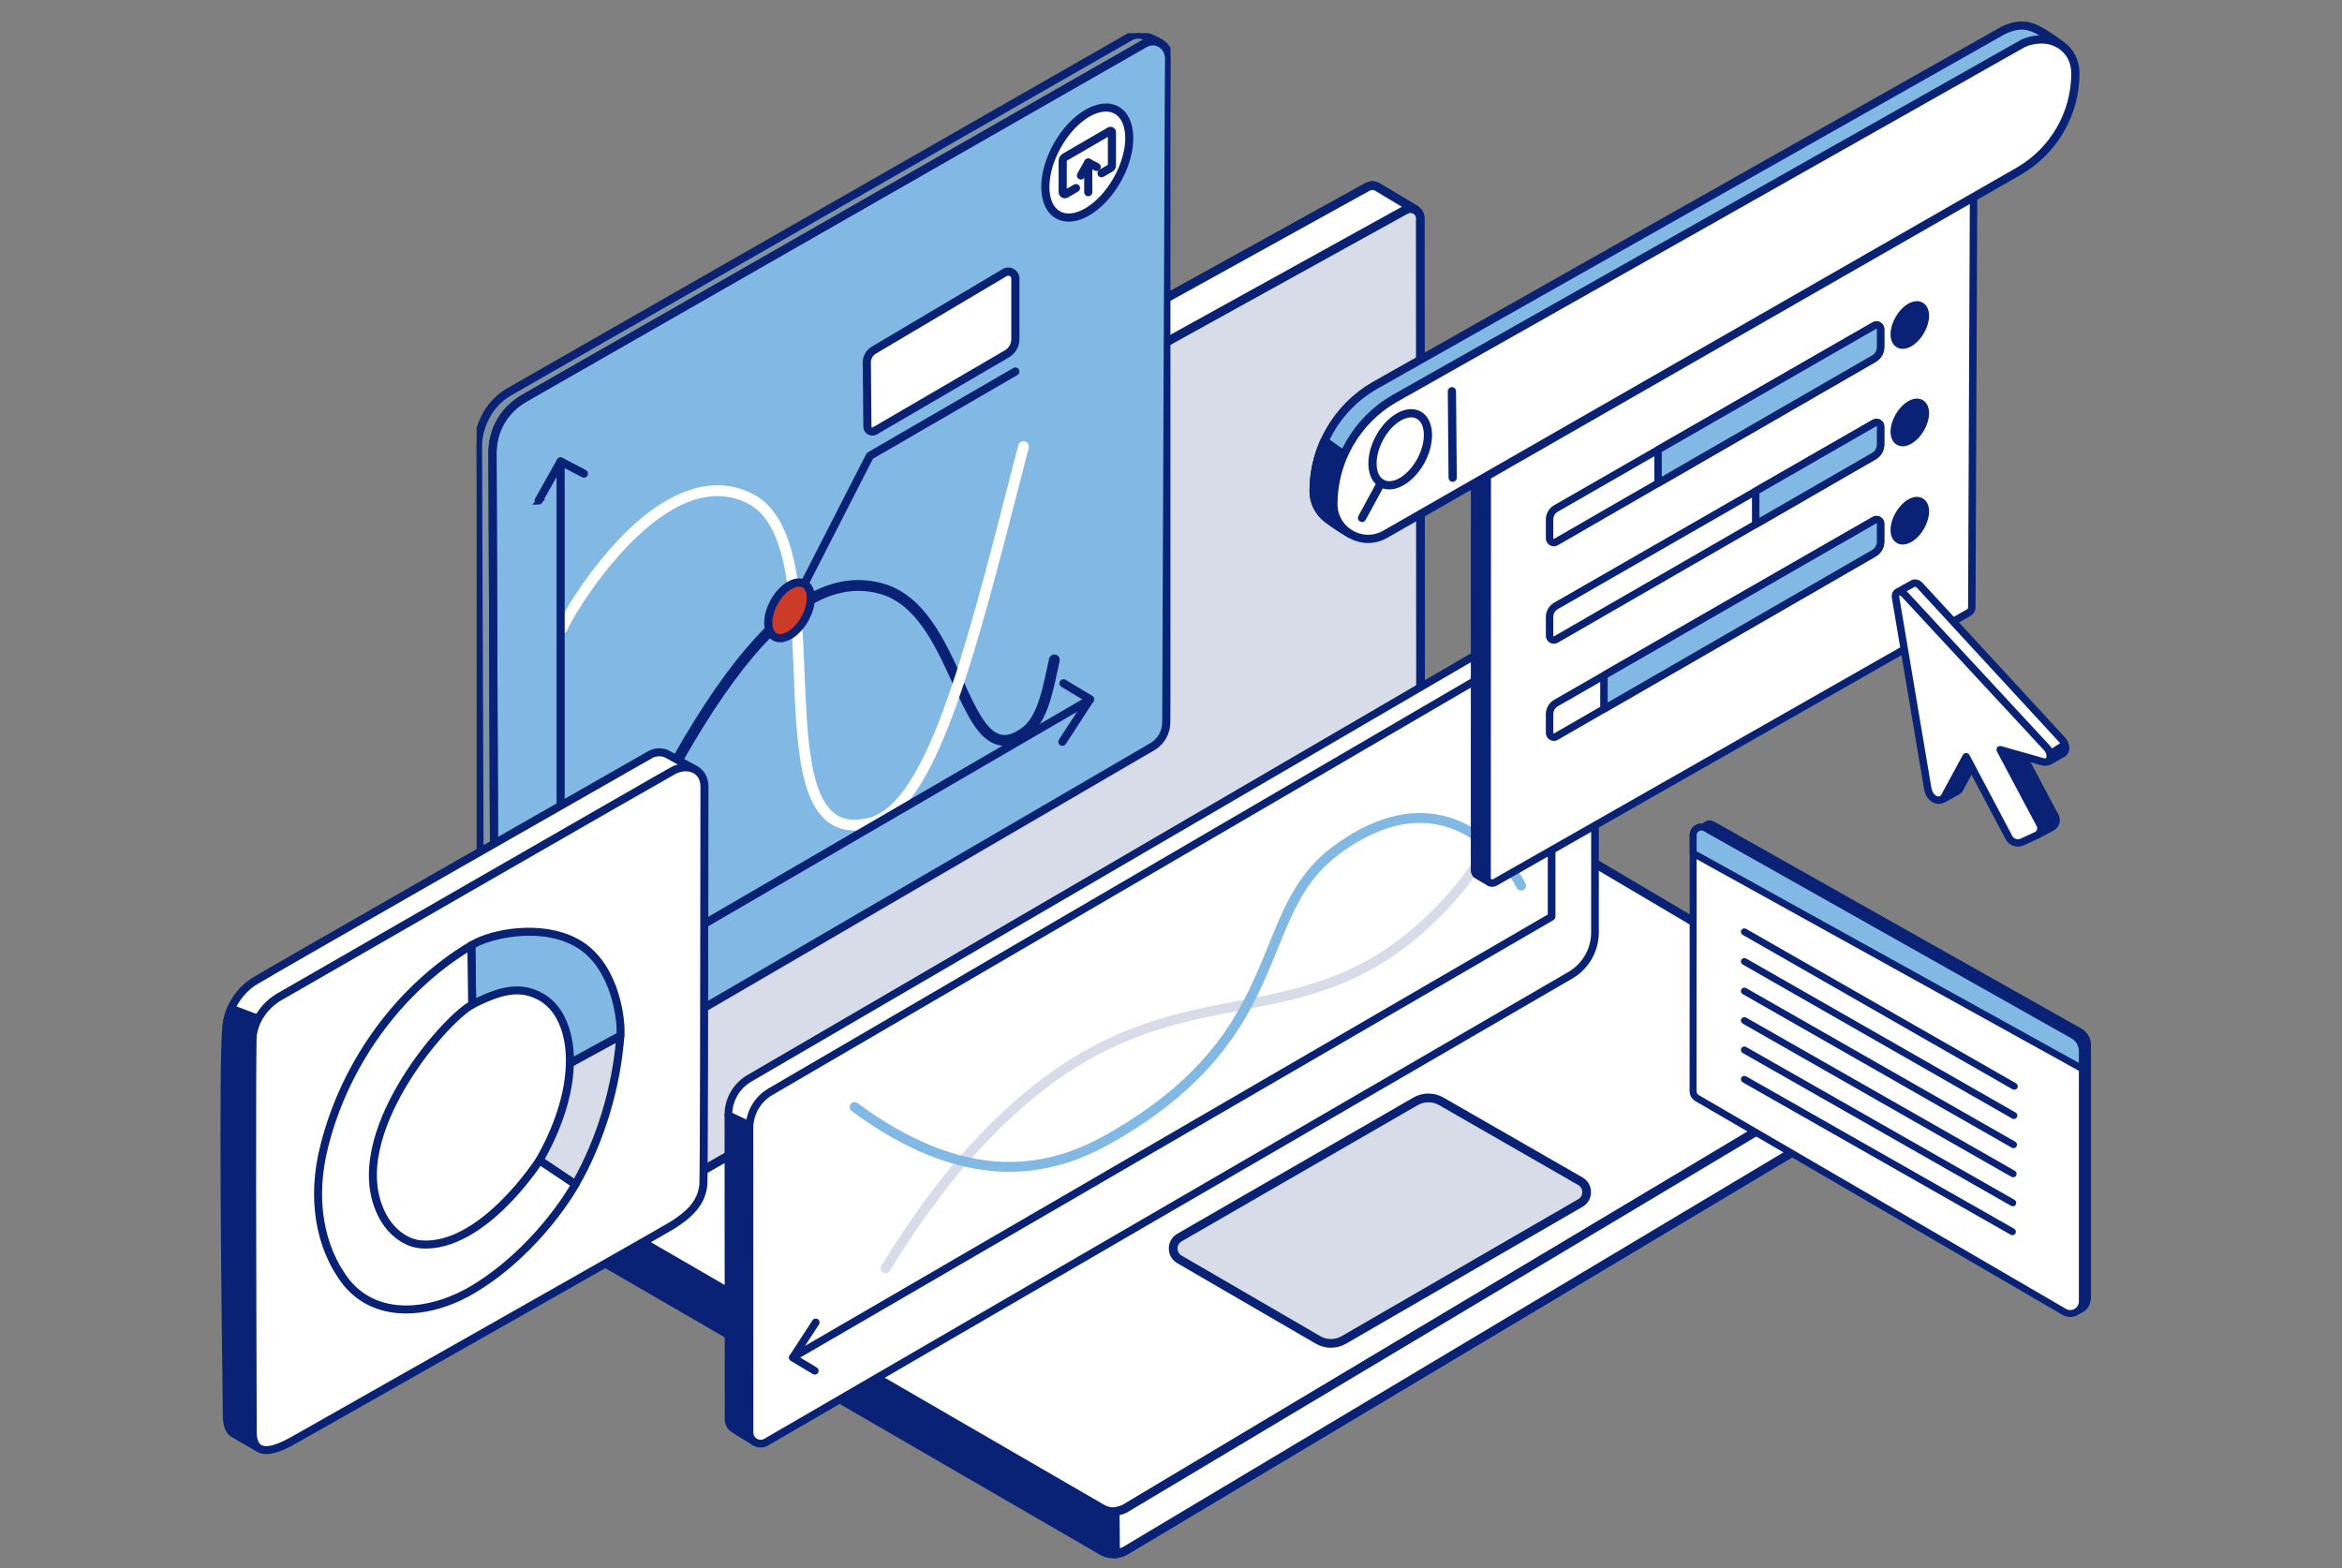 <svg width="427" height="286" viewBox="0 0 427 286" fill="none" xmlns="http://www.w3.org/2000/svg">
<rect x="0" y="0" width="427" height="286" fill="#808080" stroke="none"/>
<g clip-path="url(#clip0_4064_5305)">
<g clip-path="url(#clip1_4064_5305)">
<path d="M104.798 116.442C104.798 115.703 104.995 114.977 105.37 114.341C105.746 113.704 106.284 113.18 106.93 112.823L249.346 34.072C249.626 33.917 249.943 33.84 250.263 33.848C250.583 33.857 250.895 33.95 251.167 34.12L258.101 38.274L252.621 142.255L117.301 219.915L259.004 146.356L344.971 190.674V198.2C344.971 198.834 344.638 199.421 344.094 199.746L205.132 282.782C204.5 283.159 203.779 283.361 203.043 283.366C202.307 283.371 201.584 283.179 200.947 282.81L106.912 228.327C106.286 227.964 105.766 227.442 105.404 226.815C105.042 226.187 104.852 225.475 104.851 224.751L104.798 116.442Z" fill="#092275"/>
<path d="M203.015 283.663C203.801 283.663 204.586 283.454 205.284 283.037L344.246 200.001C344.557 199.815 344.814 199.551 344.993 199.235C345.172 198.919 345.267 198.563 345.268 198.2V190.674C345.268 190.562 345.206 190.46 345.107 190.409L259.139 146.091C259.054 146.047 258.952 146.047 258.866 146.091L129.682 213.152L252.768 142.513C252.812 142.488 252.848 142.453 252.874 142.41C252.9 142.368 252.915 142.32 252.917 142.27L258.397 38.29C258.4 38.236 258.388 38.182 258.363 38.134C258.338 38.086 258.3 38.046 258.253 38.019L251.319 33.865C251.003 33.668 250.64 33.56 250.268 33.55C249.896 33.541 249.528 33.631 249.202 33.811L106.786 112.562C106.094 112.945 105.516 113.507 105.114 114.19C104.712 114.872 104.5 115.65 104.5 116.442L104.554 224.75C104.555 225.527 104.76 226.289 105.148 226.962C105.535 227.635 106.092 228.194 106.763 228.584L200.797 283.067C201.471 283.458 202.236 283.664 203.015 283.663ZM344.673 190.855V198.2C344.672 198.46 344.605 198.715 344.477 198.941C344.348 199.167 344.164 199.356 343.941 199.49L204.979 282.526C204.393 282.876 203.724 283.063 203.041 283.068C202.358 283.072 201.686 282.894 201.095 282.552L107.061 228.069C106.48 227.731 105.998 227.247 105.663 226.665C105.327 226.083 105.15 225.423 105.148 224.75L105.094 116.442C105.094 115.046 105.853 113.759 107.074 113.084L249.489 34.333C249.723 34.203 249.987 34.139 250.255 34.146C250.522 34.153 250.782 34.231 251.009 34.373L257.794 38.437L252.332 142.077L117.153 219.657C117.083 219.694 117.032 219.758 117.01 219.834C116.987 219.91 116.996 219.991 117.034 220.061C117.072 220.13 117.135 220.181 117.211 220.204C117.287 220.226 117.368 220.217 117.437 220.179L259.004 146.691L344.673 190.855Z" fill="#092275"/>
<path d="M104.797 116.442H104.794M203.015 283.663C203.801 283.663 204.586 283.454 205.284 283.037L344.246 200.001C344.557 199.815 344.814 199.551 344.993 199.235C345.172 198.919 345.267 198.563 345.268 198.2V190.674C345.268 190.562 345.206 190.46 345.107 190.409L259.139 146.091C259.054 146.047 258.952 146.047 258.866 146.091L129.682 213.152L252.768 142.513C252.812 142.488 252.848 142.453 252.874 142.41C252.9 142.368 252.915 142.32 252.917 142.27L258.397 38.29C258.4 38.236 258.388 38.182 258.363 38.134C258.338 38.086 258.3 38.046 258.253 38.019L251.319 33.865C251.003 33.668 250.64 33.56 250.268 33.55C249.896 33.541 249.528 33.631 249.202 33.811L106.786 112.562C106.094 112.945 105.516 113.507 105.114 114.19C104.712 114.872 104.5 115.65 104.5 116.442L104.554 224.75C104.555 225.527 104.76 226.289 105.148 226.962C105.535 227.635 106.092 228.194 106.763 228.584L200.797 283.067C201.471 283.458 202.236 283.664 203.015 283.663ZM344.673 190.855V198.2C344.672 198.46 344.605 198.715 344.477 198.941C344.348 199.167 344.164 199.356 343.941 199.49L204.979 282.526C204.393 282.876 203.724 283.063 203.041 283.068C202.358 283.072 201.686 282.894 201.095 282.552L107.061 228.069C106.48 227.731 105.998 227.247 105.663 226.665C105.327 226.083 105.15 225.423 105.148 224.75L105.094 116.442C105.094 115.046 105.853 113.759 107.074 113.084L249.489 34.333C249.723 34.203 249.987 34.139 250.255 34.146C250.522 34.153 250.782 34.231 251.009 34.373L257.794 38.437L252.332 142.077L117.153 219.657C117.083 219.694 117.032 219.758 117.01 219.834C116.987 219.91 116.996 219.991 117.034 220.061C117.072 220.13 117.135 220.181 117.211 220.204C117.287 220.226 117.368 220.217 117.437 220.179L259.004 146.691L344.673 190.855Z" stroke="#092275"/>
<path d="M259.004 138.65L344.087 188.944C345.262 189.639 345.266 191.34 344.094 192.04L205.132 275.076C204.5 275.454 203.779 275.655 203.043 275.66C202.308 275.665 201.584 275.473 200.947 275.104L111.18 223.093L259.004 138.65Z" fill="white"/>
<path d="M203.015 275.958C203.801 275.958 204.586 275.749 205.284 275.332L344.246 192.297C344.888 191.913 345.27 191.238 345.268 190.49C345.266 189.742 344.881 189.069 344.238 188.688L259.154 138.395C259.062 138.34 258.949 138.34 258.856 138.393L111.032 222.834C110.987 222.86 110.949 222.898 110.923 222.943C110.897 222.988 110.883 223.04 110.882 223.092C110.882 223.144 110.896 223.196 110.922 223.241C110.948 223.287 110.986 223.324 111.031 223.351L200.798 275.363C201.471 275.753 202.236 275.958 203.015 275.958ZM259 138.995L343.935 189.201C344.396 189.473 344.672 189.956 344.673 190.491C344.674 191.027 344.401 191.511 343.942 191.785L204.98 274.821C204.393 275.171 203.724 275.358 203.041 275.363C202.358 275.367 201.687 275.189 201.095 274.847L111.776 223.095L259 138.995Z" fill="#092275" stroke="#092275"/>
<path d="M137.174 221.504L168.064 239.454C168.778 239.87 169.59 240.089 170.416 240.089C171.242 240.09 172.054 239.872 172.769 239.458L286.267 173.751C287.795 172.867 287.791 170.658 286.261 169.779L255.366 152.019C254.654 151.609 253.846 151.394 253.025 151.395C252.204 151.395 251.397 151.612 250.685 152.022L137.18 217.518C135.648 218.402 135.644 220.615 137.174 221.504Z" fill="white"/>
<path d="M170.42 240.385C171.284 240.385 172.148 240.162 172.918 239.716L286.416 174.009C287.227 173.54 287.71 172.7 287.708 171.763C287.707 170.826 287.221 169.988 286.409 169.521L255.514 151.761C254.756 151.327 253.898 151.099 253.025 151.1C252.152 151.1 251.294 151.33 250.537 151.765L137.032 217.26C136.219 217.729 135.733 218.57 135.732 219.509C135.73 220.448 136.214 221.29 137.025 221.761L167.915 239.712C168.676 240.154 169.54 240.386 170.42 240.385ZM253.029 151.694C253.786 151.694 254.543 151.888 255.218 152.277L286.113 170.037C286.418 170.21 286.672 170.461 286.848 170.764C287.023 171.068 287.115 171.413 287.114 171.764C287.116 172.115 287.026 172.46 286.851 172.764C286.676 173.068 286.423 173.32 286.119 173.494L172.621 239.2C171.95 239.587 171.19 239.791 170.416 239.79C169.643 239.789 168.883 239.585 168.213 239.197L137.323 221.246C137.018 221.071 136.765 220.818 136.59 220.513C136.415 220.208 136.324 219.861 136.326 219.509C136.325 219.157 136.417 218.811 136.593 218.506C136.769 218.202 137.023 217.949 137.329 217.775L250.834 152.28C251.502 151.896 252.259 151.694 253.029 151.694Z" fill="#092275"/>
<path d="M245.012 244.331L288.139 219.364C289.667 218.479 289.663 216.27 288.132 215.391L262.77 200.821C262.058 200.412 261.251 200.197 260.43 200.198C259.609 200.199 258.802 200.415 258.091 200.825L215.048 225.66C213.515 226.544 213.512 228.757 215.042 229.646L240.306 244.328C241.021 244.743 241.832 244.962 242.658 244.962C243.485 244.963 244.296 244.745 245.012 244.331Z" fill="#D8DCE9"/>
<path d="M242.663 245.258C243.527 245.258 244.391 245.035 245.162 244.589L288.289 219.621C289.1 219.152 289.583 218.312 289.581 217.375C289.579 216.437 289.094 215.599 288.281 215.133L262.919 200.563C262.162 200.129 261.304 199.902 260.431 199.902C259.558 199.903 258.701 200.132 257.944 200.567L214.901 225.401C214.088 225.871 213.602 226.711 213.6 227.65C213.599 228.589 214.082 229.431 214.894 229.903L240.158 244.585C240.919 245.026 241.783 245.259 242.663 245.258ZM260.436 200.498C261.192 200.498 261.948 200.691 262.624 201.079L287.986 215.649C288.611 216.009 288.985 216.654 288.986 217.376C288.987 218.098 288.616 218.745 287.991 219.106L244.864 244.074C244.194 244.46 243.433 244.664 242.66 244.663C241.886 244.662 241.126 244.458 240.456 244.07L215.192 229.388C214.567 229.024 214.194 228.375 214.195 227.651C214.196 226.927 214.571 226.279 215.198 225.917L258.241 201.083C258.909 200.699 259.665 200.497 260.436 200.498Z" fill="#092275" stroke="#092275"/>
<path d="M258.956 39.805L259.004 138.65L111.18 223.092V120.909C111.18 120.17 111.378 119.445 111.753 118.808C112.128 118.172 112.667 117.648 113.313 117.29L256.288 38.23C257.486 37.567 258.955 38.435 258.956 39.805Z" fill="#D8DCE9"/>
<path d="M111.18 223.39C111.231 223.39 111.282 223.377 111.327 223.351L259.151 138.909C259.196 138.883 259.234 138.845 259.261 138.799C259.287 138.754 259.301 138.702 259.301 138.65L259.253 39.805C259.253 39.055 258.867 38.38 258.222 37.999C257.576 37.618 256.8 37.607 256.144 37.969L113.169 117.029C112.476 117.413 111.899 117.975 111.497 118.657C111.095 119.339 110.883 120.117 110.882 120.909V223.092C110.882 223.131 110.89 223.17 110.905 223.206C110.92 223.242 110.942 223.275 110.97 223.303C110.997 223.33 111.03 223.352 111.066 223.367C111.102 223.382 111.141 223.39 111.18 223.39ZM258.706 138.477L111.477 222.58V120.909C111.477 119.513 112.236 118.226 113.457 117.55L256.431 38.49C256.659 38.363 256.917 38.297 257.178 38.301C257.44 38.305 257.695 38.377 257.92 38.511C258.145 38.643 258.333 38.832 258.462 39.059C258.592 39.286 258.66 39.544 258.658 39.805L258.706 138.477Z" fill="#092275" stroke="#092275"/>
<path d="M111.998 118.442C111.998 118.442 112.788 117.58 113.314 117.29L256.287 38.231C256.881 37.902 257.54 37.949 258.055 38.246L251.166 34.12C250.895 33.95 250.583 33.857 250.263 33.848C249.943 33.84 249.627 33.917 249.347 34.073L106.93 112.823C106.273 113.187 105.371 114.34 105.371 114.34L111.998 118.442Z" fill="white"/>
<path d="M111.998 118.739C112.078 118.739 112.159 118.706 112.217 118.643C112.428 118.413 113.062 117.769 113.458 117.55L256.431 38.491C256.657 38.365 256.912 38.299 257.171 38.302C257.429 38.304 257.683 38.374 257.907 38.504C257.975 38.541 258.054 38.55 258.129 38.53C258.203 38.509 258.267 38.46 258.306 38.394C258.345 38.327 258.357 38.248 258.338 38.172C258.32 38.097 258.273 38.032 258.208 37.991L251.319 33.865C251.003 33.668 250.64 33.56 250.268 33.55C249.896 33.541 249.528 33.632 249.202 33.812L106.786 112.563C106.084 112.952 105.176 114.108 105.137 114.157C105.112 114.19 105.093 114.228 105.083 114.268C105.073 114.309 105.072 114.351 105.079 114.393C105.086 114.434 105.102 114.473 105.126 114.508C105.149 114.542 105.18 114.571 105.215 114.594L111.841 118.695C111.89 118.725 111.944 118.739 111.998 118.739ZM256.671 37.764C256.49 37.807 256.312 37.876 256.143 37.97L113.17 117.029C112.758 117.257 112.219 117.783 111.949 118.061L105.817 114.266C106.145 113.879 106.684 113.299 107.074 113.083L249.491 34.333C249.724 34.203 249.988 34.139 250.255 34.146C250.522 34.153 250.783 34.231 251.009 34.372L256.671 37.764Z" fill="#092275" stroke="#092275"/>
<path d="M203.39 283.349C203.39 283.349 204.591 283.105 205.132 282.782L344.093 199.746C344.36 199.587 344.582 199.36 344.736 199.089C344.889 198.818 344.97 198.512 344.97 198.2V190.674L344.958 190.668C344.933 190.949 344.842 191.22 344.691 191.459C344.541 191.698 344.336 191.897 344.093 192.04L205.131 275.076C204.569 275.412 203.315 275.649 203.315 275.649L203.39 283.349Z" fill="white"/>
<path d="M203.39 283.647C203.41 283.647 203.43 283.645 203.449 283.641C203.501 283.63 204.707 283.382 205.284 283.038L344.246 200.002C344.556 199.815 344.814 199.551 344.993 199.236C345.172 198.92 345.267 198.564 345.268 198.201V190.674C345.268 190.619 345.252 190.565 345.224 190.518C345.195 190.471 345.154 190.434 345.105 190.409C345.017 190.364 344.907 190.363 344.821 190.411C344.734 190.458 344.672 190.543 344.662 190.641C344.642 190.875 344.566 191.101 344.44 191.3C344.315 191.499 344.143 191.665 343.941 191.785L204.979 274.821C204.555 275.074 203.594 275.293 203.26 275.357C203.191 275.369 203.129 275.406 203.085 275.46C203.041 275.514 203.017 275.582 203.017 275.652L203.093 283.352C203.094 283.43 203.125 283.505 203.181 283.561C203.237 283.616 203.312 283.647 203.39 283.647ZM344.673 191.96V198.2C344.673 198.727 344.392 199.221 343.941 199.49L204.979 282.527C204.679 282.706 204.096 282.875 203.684 282.977L203.615 275.891C204.022 275.801 204.836 275.6 205.284 275.332L344.246 192.296C344.402 192.203 344.545 192.09 344.673 191.96Z" fill="#092275" stroke="#092275"/>
<path d="M132.802 203.361L132.841 258.842C132.841 259.148 132.912 259.45 133.047 259.724C133.183 259.999 133.379 260.239 133.622 260.426C134.237 260.902 137.758 263.011 137.758 263.011L189.21 230.131L132.802 203.361Z" fill="#092275"/>
<path d="M137.758 263.212C137.796 263.212 137.834 263.201 137.867 263.18L189.319 230.3C189.349 230.281 189.373 230.254 189.39 230.222C189.406 230.19 189.413 230.154 189.411 230.118C189.409 230.083 189.397 230.048 189.377 230.018C189.357 229.989 189.329 229.965 189.297 229.95L132.889 203.179C132.858 203.165 132.824 203.158 132.79 203.161C132.757 203.163 132.724 203.173 132.695 203.191C132.667 203.209 132.643 203.234 132.627 203.264C132.61 203.294 132.602 203.327 132.602 203.361L132.64 258.842C132.646 259.531 132.959 260.165 133.499 260.584C134.116 261.063 137.511 263.097 137.656 263.183C137.687 263.202 137.722 263.212 137.758 263.212ZM188.797 230.157L137.755 262.775C137.163 262.419 134.284 260.685 133.745 260.267C133.527 260.098 133.35 259.882 133.228 259.635C133.106 259.388 133.043 259.116 133.042 258.84L133.003 203.678L188.797 230.157Z" fill="#092275" stroke="#092275"/>
<path d="M189.21 230.131L286.983 167.65L289.542 113.988C289.542 113.988 286.082 111.578 284.944 111.229C284.226 111.009 283.414 111.066 282.674 111.495L136.643 196.623C135.463 197.305 134.485 198.289 133.81 199.472C133.136 200.656 132.788 201.998 132.802 203.361L189.21 230.131Z" fill="white"/>
<path d="M189.21 230.332C189.247 230.332 189.285 230.321 189.318 230.3L287.091 167.819C287.118 167.802 287.14 167.778 287.156 167.751C287.172 167.723 287.181 167.692 287.183 167.66L289.743 113.998C289.744 113.964 289.737 113.93 289.722 113.9C289.707 113.869 289.685 113.843 289.657 113.824C289.514 113.724 286.157 111.391 285.002 111.037C284.184 110.787 283.321 110.887 282.573 111.321L136.541 196.45C134.081 197.872 132.571 200.521 132.601 203.363C132.601 203.401 132.612 203.437 132.632 203.469C132.652 203.501 132.681 203.526 132.715 203.542L189.124 230.312C189.15 230.325 189.18 230.332 189.21 230.332ZM286.787 167.537L189.195 229.902L133.002 203.234C133.018 200.584 134.443 198.126 136.743 196.797L282.774 111.668C283.425 111.292 284.174 111.204 284.885 111.421C285.879 111.726 288.784 113.709 289.336 114.09L286.787 167.537Z" fill="#092275" stroke="#092275"/>
<path d="M136.658 261.226C136.67 262.781 138.355 263.744 139.701 262.966L286.282 177.85C287.655 177.06 288.796 175.921 289.589 174.549C290.383 173.177 290.8 171.62 290.8 170.035V116.362C290.8 114.151 288.404 112.77 286.491 113.88L140.484 199.063C139.304 199.745 138.327 200.729 137.652 201.913C136.977 203.096 136.629 204.438 136.644 205.801L136.658 261.226Z" fill="white"/>
<path d="M138.686 263.442C139.07 263.442 139.452 263.342 139.802 263.14L286.382 178.024C289.231 176.384 291.001 173.322 291.001 170.034V116.362C291.001 115.25 290.426 114.256 289.464 113.702C288.501 113.147 287.352 113.148 286.391 113.706L140.383 198.89C137.923 200.312 136.413 202.961 136.443 205.803L136.457 261.226V261.228C136.464 262.03 136.883 262.747 137.58 263.145C137.916 263.339 138.298 263.441 138.686 263.442ZM287.931 113.688C288.388 113.688 288.846 113.809 289.263 114.049C290.1 114.531 290.6 115.396 290.6 116.362V170.034C290.6 173.179 288.907 176.107 286.181 177.676L139.6 262.792C139.031 263.121 138.35 263.123 137.779 262.796C137.5 262.639 137.268 262.411 137.107 262.135C136.945 261.859 136.859 261.544 136.859 261.224L136.844 205.8C136.816 203.101 138.249 200.587 140.585 199.237L286.593 114.053C286.999 113.815 287.46 113.689 287.931 113.688Z" fill="#092275"/>
<path d="M136.658 261.226H136.656M138.686 263.442C139.07 263.442 139.452 263.342 139.802 263.14L286.382 178.024C289.231 176.384 291.001 173.322 291.001 170.034V116.362C291.001 115.25 290.426 114.256 289.464 113.702C288.501 113.147 287.352 113.148 286.391 113.706L140.383 198.89C137.923 200.312 136.413 202.961 136.443 205.803L136.457 261.226V261.228C136.464 262.03 136.883 262.747 137.58 263.145C137.916 263.339 138.298 263.441 138.686 263.442ZM287.931 113.688C288.388 113.688 288.846 113.809 289.263 114.049C290.1 114.531 290.6 115.396 290.6 116.362V170.034C290.6 173.179 288.907 176.107 286.181 177.676L139.6 262.792C139.031 263.121 138.35 263.123 137.779 262.796C137.5 262.639 137.268 262.411 137.107 262.135C136.945 261.859 136.859 261.544 136.859 261.224L136.844 205.8C136.816 203.101 138.249 200.587 140.585 199.237L286.593 114.053C286.999 113.815 287.46 113.689 287.931 113.688Z" stroke="#092275"/>
<path d="M144.548 247.718C144.583 247.718 144.618 247.709 144.649 247.691L282.994 167.334C283.025 167.317 283.05 167.291 283.067 167.261C283.085 167.23 283.094 167.196 283.094 167.161V124.364C283.094 124.311 283.073 124.26 283.035 124.222C282.998 124.184 282.947 124.163 282.894 124.163C282.84 124.163 282.789 124.184 282.752 124.222C282.714 124.26 282.693 124.311 282.693 124.364V167.045L144.447 247.344C144.409 247.366 144.379 247.4 144.362 247.441C144.345 247.482 144.342 247.527 144.354 247.57C144.365 247.612 144.391 247.65 144.426 247.677C144.461 247.704 144.504 247.718 144.548 247.718Z" fill="#092275" stroke="#092275"/>
<path d="M148.566 250.16C148.61 250.161 148.653 250.147 148.688 250.12C148.723 250.093 148.749 250.056 148.76 250.014C148.772 249.971 148.77 249.926 148.753 249.885C148.737 249.844 148.707 249.81 148.669 249.788L144.83 247.482L148.899 241.239C148.928 241.194 148.938 241.14 148.927 241.088C148.916 241.035 148.885 240.99 148.84 240.961C148.796 240.932 148.741 240.922 148.689 240.933C148.637 240.944 148.591 240.975 148.562 241.019L144.38 247.438C144.366 247.46 144.356 247.486 144.351 247.512C144.346 247.539 144.347 247.566 144.353 247.592C144.359 247.619 144.37 247.643 144.386 247.665C144.402 247.687 144.422 247.705 144.445 247.719L148.463 250.132C148.494 250.151 148.53 250.16 148.566 250.16ZM279.572 130.476C279.643 130.476 279.711 130.439 279.747 130.374L282.974 124.632L286.322 126.38C286.345 126.393 286.371 126.402 286.398 126.405C286.424 126.407 286.451 126.405 286.477 126.397C286.503 126.39 286.527 126.377 286.547 126.36C286.568 126.343 286.585 126.322 286.597 126.298C286.61 126.274 286.617 126.248 286.619 126.222C286.622 126.195 286.618 126.168 286.61 126.143C286.602 126.117 286.588 126.094 286.571 126.073C286.553 126.053 286.532 126.037 286.508 126.025L282.987 124.186C282.941 124.162 282.887 124.157 282.837 124.171C282.787 124.186 282.745 124.22 282.719 124.265L279.397 130.177C279.38 130.208 279.371 130.242 279.372 130.277C279.372 130.312 279.381 130.347 279.399 130.377C279.417 130.407 279.442 130.432 279.472 130.45C279.503 130.467 279.537 130.476 279.572 130.476Z" fill="#092275" stroke="#092275"/>
<path d="M161.455 231.692C161.524 231.692 161.592 231.674 161.652 231.64C161.712 231.606 161.762 231.558 161.798 231.498C166.328 224.025 171.894 216.343 176.688 210.951C195.667 189.601 211.083 186.641 225.992 183.778C238.502 181.376 250.317 179.107 263.002 166.012C271.56 157.177 276.594 146.203 278.361 141.894C278.381 141.845 278.392 141.793 278.392 141.74C278.392 141.687 278.382 141.634 278.362 141.585C278.341 141.536 278.312 141.492 278.274 141.455C278.237 141.417 278.192 141.387 278.143 141.367C278.094 141.347 278.041 141.337 277.988 141.337C277.935 141.338 277.883 141.349 277.834 141.369C277.785 141.39 277.741 141.42 277.704 141.458C277.667 141.496 277.638 141.541 277.618 141.59C275.869 145.855 270.886 156.719 262.425 165.454C249.917 178.367 238.223 180.612 225.841 182.99C218.442 184.41 210.792 185.879 202.595 189.689C193.329 193.996 184.658 200.777 176.088 210.418C171.264 215.844 165.665 223.57 161.112 231.083C161.075 231.144 161.055 231.213 161.054 231.284C161.052 231.355 161.07 231.425 161.105 231.487C161.14 231.549 161.191 231.601 161.252 231.637C161.314 231.673 161.383 231.692 161.455 231.692Z" fill="#D8DCE9" stroke="#D8DCE9"/>
<path d="M184.029 213.175C190.224 213.175 196.222 211.49 202.323 208.04C211.493 202.856 218.409 197.002 223.467 190.144C227.883 184.156 230.313 178.176 232.456 172.9C235.277 165.955 237.714 159.957 243.692 155.484C250.4 150.466 256.818 148.621 262.771 150.001C270.14 151.709 275.17 158.15 276.979 161.687C277.003 161.734 277.036 161.776 277.076 161.81C277.117 161.844 277.163 161.87 277.213 161.886C277.263 161.902 277.316 161.908 277.369 161.904C277.421 161.9 277.473 161.885 277.519 161.861C277.566 161.837 277.608 161.804 277.642 161.764C277.676 161.724 277.702 161.678 277.718 161.627C277.735 161.577 277.741 161.524 277.737 161.472C277.732 161.419 277.718 161.368 277.694 161.321C275.821 157.661 270.608 150.993 262.952 149.218C256.759 147.783 250.117 149.675 243.211 154.841C237.054 159.448 234.578 165.542 231.712 172.598C227.287 183.492 222.271 195.839 201.928 207.342C195.557 210.944 189.31 212.581 182.828 212.351C174.307 212.047 165.294 208.406 156.038 201.527C155.953 201.467 155.847 201.443 155.744 201.46C155.64 201.477 155.548 201.533 155.485 201.617C155.423 201.701 155.396 201.806 155.41 201.909C155.424 202.013 155.477 202.107 155.559 202.172C164.948 209.149 174.113 212.844 182.8 213.154C183.21 213.168 183.62 213.175 184.029 213.175Z" fill="#82B8E4" stroke="#82B8E4"/>
</g>
<g clip-path="url(#clip2_4064_5305)">
<g opacity="0.35">
<path d="M213.154 10.9L213.107 17.607L212.636 131.751C212.633 132.643 212.398 133.519 211.952 134.292C211.507 135.064 210.867 135.707 210.096 136.155L92.46 204.703C91.487 205.271 90.266 204.568 90.262 203.441V203.214L207.445 134.929C208.215 134.481 208.855 133.839 209.301 133.066C209.746 132.293 209.982 131.417 209.984 130.525L210.502 9.674C210.541 8.871 210.306 8.124 209.888 7.536C211.745 7.329 213.246 8.957 213.154 10.9Z" fill="#82B8E4"/>
</g>
<path opacity="0.35" d="M211.542 7.863C211.542 7.863 210.457 7.118 208.758 7.884L95.525 72.652C91.152 75.316 89.78 79.453 89.795 82.652L90.262 203.215L90.388 204.347C90.388 204.347 87.61 203.59 87.61 202.216L87.143 81.426C87.129 78.228 88.76 73.768 92.873 71.426L206.107 6.658C206.871 6.27 207.618 6.21 208.273 6.387C208.928 6.564 211.542 7.863 211.542 7.863Z" fill="#82B8E4"/>
<path d="M208.758 7.883L95.525 72.652C94.595 73.185 93.771 73.812 93.058 74.52C90.924 76.626 89.781 79.452 89.794 82.652L89.829 92.995V92.998L90.262 203.442C90.266 204.569 91.487 205.27 92.46 204.704L210.096 136.155C210.867 135.707 211.506 135.064 211.952 134.292C212.398 133.519 212.634 132.643 212.636 131.75L213.107 17.608L213.153 10.9C213.263 8.575 211.092 6.698 208.758 7.883Z" fill="#82B8E4" stroke="#092275" stroke-width="0.275"/>
<path d="M91.725 205.148C91.427 205.147 91.135 205.068 90.877 204.919C90.616 204.771 90.399 204.557 90.249 204.297C90.098 204.038 90.019 203.743 90.02 203.443L89.552 82.653C89.538 79.386 90.692 76.514 92.888 74.347C93.62 73.619 94.467 72.978 95.404 72.441L208.638 7.672L208.649 7.666C209.736 7.115 210.902 7.15 211.847 7.763C212.863 8.421 213.456 9.627 213.396 10.912L213.349 17.61L212.879 131.751C212.873 133.645 211.853 135.413 210.218 136.365L92.582 204.914C92.322 205.067 92.026 205.147 91.725 205.148ZM208.873 8.096L95.645 72.863C94.745 73.379 93.932 73.994 93.228 74.692C91.127 76.766 90.023 79.518 90.037 82.651L90.505 203.441C90.506 203.883 90.735 204.278 91.118 204.498C91.501 204.717 91.957 204.716 92.338 204.494L209.974 135.945C211.462 135.079 212.389 133.472 212.394 131.749L212.864 17.607L212.911 10.898C212.964 9.776 212.455 8.734 211.584 8.17C210.777 7.647 209.814 7.62 208.873 8.096V8.096Z" fill="#092275" stroke="#092275"/>
<path d="M91.118 205.011C91.104 205.011 91.091 205.01 91.077 205.007C91.056 205.004 90.958 204.984 90.822 204.905L88.619 203.95C88.205 203.771 87.867 203.488 87.642 203.131C87.441 202.814 87.349 202.501 87.368 202.201L86.9 81.427C86.885 78.012 88.689 73.53 92.753 71.215L205.986 6.447C206.771 6.048 207.58 5.949 208.336 6.153C208.986 6.329 210.89 7.105 211.682 7.665C211.733 7.701 211.768 7.756 211.779 7.817C211.791 7.879 211.778 7.943 211.744 7.995C211.71 8.048 211.657 8.085 211.596 8.099C211.535 8.113 211.471 8.103 211.417 8.071C210.282 7.383 209.27 7.896 208.89 8.089L208.868 8.1L95.645 72.862C90.558 75.962 90.029 80.74 90.037 82.651L90.504 203.44C90.504 203.458 90.491 203.771 90.692 204.092C90.824 204.302 90.951 204.413 91.041 204.471L91.214 204.546C91.265 204.568 91.307 204.607 91.333 204.656C91.358 204.706 91.366 204.763 91.355 204.817C91.344 204.872 91.314 204.921 91.271 204.956C91.228 204.992 91.174 205.011 91.118 205.011L91.118 205.011ZM207.556 6.535C207.114 6.535 206.66 6.649 206.216 6.874L92.993 71.637C89.099 73.855 87.371 78.151 87.385 81.425L87.852 202.215C87.84 202.427 87.907 202.642 88.051 202.871C88.225 203.145 88.488 203.364 88.812 203.505L90.145 204.082C90.003 203.731 90.019 203.441 90.02 203.426L89.552 82.653C89.543 80.66 90.095 75.676 95.399 72.444L208.638 7.673L208.671 7.656C208.88 7.55 209.313 7.33 209.872 7.26C209.205 6.965 208.534 6.709 208.21 6.621C207.997 6.564 207.777 6.535 207.556 6.535H207.556Z" fill="#092275" stroke="#092275"/>
<path d="M203.73 32.715C206.677 27.443 206.61 21.792 203.58 20.093C200.549 18.395 195.703 21.292 192.756 26.564C189.809 31.836 189.876 37.487 192.906 39.186C195.936 40.884 200.782 37.987 203.73 32.715Z" fill="white"/>
<path d="M194.85 39.916C194.102 39.916 193.406 39.744 192.787 39.397C191.242 38.531 190.376 36.692 190.346 34.217C190.317 31.792 191.098 29.031 192.544 26.445C195.551 21.064 200.555 18.12 203.697 19.881C206.839 21.642 206.948 27.452 203.94 32.833C202.494 35.419 200.552 37.529 198.472 38.772C197.201 39.532 195.967 39.916 194.85 39.916H194.85ZM201.628 19.846C198.825 19.846 195.296 22.515 192.967 26.682C191.562 29.195 190.803 31.869 190.831 34.212C190.858 36.505 191.637 38.196 193.024 38.973C194.411 39.751 196.257 39.531 198.224 38.355C200.233 37.155 202.112 35.109 203.517 32.596C206.395 27.449 206.369 21.935 203.46 20.304C202.907 19.994 202.287 19.846 201.628 19.846Z" fill="#092275" stroke="#092275"/>
<path d="M194.142 35.659C194.034 35.659 193.926 35.631 193.827 35.574C193.73 35.519 193.65 35.439 193.594 35.342C193.538 35.246 193.509 35.136 193.51 35.025V29.318C193.51 29.144 193.556 28.973 193.643 28.822C193.73 28.671 193.855 28.545 194.005 28.458L202.223 23.687C202.299 23.642 202.385 23.619 202.473 23.619C202.561 23.619 202.647 23.642 202.723 23.686C202.8 23.73 202.863 23.793 202.907 23.869C202.951 23.945 202.974 24.032 202.974 24.12V30.18C202.974 30.317 202.938 30.451 202.87 30.57C202.802 30.688 202.704 30.786 202.586 30.855L200.944 31.808C200.889 31.837 200.824 31.844 200.764 31.827C200.703 31.809 200.652 31.769 200.621 31.715C200.589 31.661 200.58 31.596 200.595 31.535C200.61 31.474 200.648 31.421 200.701 31.388L202.343 30.435C202.433 30.382 202.489 30.285 202.489 30.18V24.12L202.466 24.107L194.248 28.878C194.171 28.922 194.107 28.987 194.063 29.064C194.018 29.141 193.995 29.229 193.995 29.318V35.025C193.995 35.102 194.046 35.14 194.069 35.153C194.091 35.166 194.117 35.173 194.143 35.173C194.168 35.173 194.194 35.166 194.216 35.153L196.058 34.084C196.114 34.051 196.18 34.042 196.242 34.059C196.304 34.076 196.357 34.116 196.389 34.172C196.422 34.228 196.431 34.294 196.414 34.356C196.397 34.418 196.357 34.471 196.301 34.504L194.459 35.573C194.363 35.629 194.254 35.659 194.142 35.659Z" fill="#092275" stroke="#092275"/>
<path d="M198.417 35.297C198.353 35.297 198.292 35.271 198.246 35.226C198.201 35.18 198.175 35.119 198.175 35.054L198.164 29.64C198.164 29.506 198.272 29.397 198.406 29.396H198.407C198.471 29.396 198.532 29.422 198.578 29.467C198.623 29.513 198.649 29.574 198.649 29.639L198.66 35.053C198.66 35.187 198.552 35.296 198.418 35.297H198.417Z" fill="#092275" stroke="#092275"/>
<path d="M197.074 32.257C197.031 32.257 196.99 32.246 196.953 32.225C196.917 32.204 196.886 32.174 196.865 32.137C196.843 32.1 196.832 32.059 196.832 32.017C196.831 31.974 196.842 31.933 196.863 31.896L198.195 29.521C198.226 29.466 198.277 29.425 198.338 29.407C198.398 29.389 198.463 29.395 198.519 29.425L200.072 30.237C200.19 30.298 200.236 30.445 200.174 30.564C200.159 30.592 200.139 30.617 200.115 30.638C200.09 30.658 200.062 30.674 200.032 30.683C200.002 30.693 199.97 30.696 199.938 30.693C199.906 30.691 199.875 30.681 199.847 30.667L198.503 29.964L197.286 32.133C197.264 32.171 197.234 32.202 197.197 32.224C197.159 32.246 197.117 32.257 197.074 32.257Z" fill="#092275" stroke="#092275"/>
<path d="M159.498 78.573L183.581 64.525C184.051 64.255 184.441 63.866 184.712 63.396C184.983 62.927 185.126 62.394 185.126 61.852V50.815C185.126 49.818 184.044 49.197 183.185 49.702L159.306 63.855C158.917 64.084 158.595 64.411 158.373 64.803C158.151 65.196 158.036 65.64 158.04 66.091L158.146 77.797C158.152 78.489 158.899 78.917 159.498 78.573V78.573Z" fill="white"/>
<path d="M159.048 78.938C158.853 78.938 158.658 78.887 158.479 78.785C158.305 78.686 158.16 78.543 158.059 78.37C157.958 78.197 157.904 78 157.903 77.8L157.798 66.094C157.794 65.601 157.92 65.115 158.163 64.685C158.406 64.255 158.758 63.897 159.183 63.647L183.062 49.494C183.294 49.355 183.559 49.281 183.829 49.28C184.099 49.278 184.365 49.349 184.598 49.485C184.834 49.618 185.029 49.811 185.164 50.045C185.3 50.279 185.37 50.545 185.369 50.815V61.852C185.369 63.04 184.73 64.144 183.702 64.736L159.62 78.783L159.619 78.784C159.446 78.884 159.249 78.937 159.048 78.938ZM183.837 49.766C183.655 49.766 183.473 49.815 183.308 49.911L159.429 64.064C159.077 64.272 158.786 64.568 158.585 64.923C158.384 65.279 158.279 65.681 158.282 66.09L158.388 77.795C158.388 77.911 158.419 78.024 158.478 78.124C158.536 78.224 158.62 78.306 158.72 78.363C158.82 78.421 158.933 78.452 159.049 78.452C159.164 78.452 159.277 78.421 159.377 78.363L183.459 64.316C183.892 64.066 184.251 63.707 184.501 63.275C184.751 62.843 184.883 62.352 184.884 61.852V50.815C184.885 50.63 184.837 50.449 184.744 50.289C184.652 50.129 184.518 49.997 184.357 49.906C184.199 49.814 184.02 49.766 183.837 49.766ZM146.656 106.7C146.614 106.7 146.574 106.689 146.537 106.669C146.501 106.649 146.471 106.619 146.449 106.584C146.428 106.548 146.415 106.508 146.414 106.466C146.412 106.425 146.421 106.384 146.44 106.347L158.383 83.008C158.405 82.967 158.438 82.932 158.478 82.909L185.013 67.531C185.068 67.501 185.133 67.494 185.194 67.511C185.254 67.529 185.306 67.569 185.337 67.623C185.369 67.678 185.378 67.743 185.363 67.804C185.348 67.865 185.309 67.918 185.256 67.951L158.782 83.293L146.872 106.568C146.851 106.608 146.82 106.641 146.782 106.665C146.744 106.688 146.7 106.7 146.656 106.7V106.7Z" fill="#092275"/>
<path d="M159.498 78.573H159.5M159.048 78.938C158.853 78.938 158.658 78.887 158.479 78.785C158.305 78.686 158.16 78.543 158.059 78.37C157.958 78.197 157.904 78 157.903 77.8L157.798 66.094C157.794 65.601 157.92 65.115 158.163 64.685C158.406 64.255 158.758 63.897 159.183 63.647L183.062 49.494C183.294 49.355 183.559 49.281 183.829 49.28C184.099 49.278 184.365 49.349 184.598 49.485C184.834 49.618 185.029 49.811 185.164 50.045C185.3 50.279 185.37 50.545 185.369 50.815V61.852C185.369 63.04 184.73 64.144 183.702 64.736L159.62 78.783L159.619 78.784C159.446 78.884 159.249 78.937 159.048 78.938ZM183.837 49.766C183.655 49.766 183.473 49.815 183.308 49.911L159.429 64.064C159.077 64.272 158.786 64.568 158.585 64.923C158.384 65.279 158.279 65.681 158.282 66.09L158.388 77.795C158.388 77.911 158.419 78.024 158.478 78.124C158.536 78.224 158.62 78.306 158.72 78.363C158.82 78.421 158.933 78.452 159.049 78.452C159.164 78.452 159.277 78.421 159.377 78.363L183.459 64.316C183.892 64.066 184.251 63.707 184.501 63.275C184.751 62.843 184.883 62.352 184.884 61.852V50.815C184.885 50.63 184.837 50.449 184.744 50.289C184.652 50.129 184.518 49.997 184.357 49.906C184.199 49.814 184.02 49.766 183.837 49.766ZM146.656 106.7C146.614 106.7 146.574 106.689 146.537 106.669C146.501 106.649 146.471 106.619 146.449 106.584C146.428 106.548 146.415 106.508 146.414 106.466C146.412 106.425 146.421 106.384 146.44 106.347L158.383 83.008C158.405 82.967 158.438 82.932 158.478 82.909L185.013 67.531C185.068 67.501 185.133 67.494 185.194 67.511C185.254 67.529 185.306 67.569 185.337 67.623C185.369 67.678 185.378 67.743 185.363 67.804C185.348 67.865 185.309 67.918 185.256 67.951L158.782 83.293L146.872 106.568C146.851 106.608 146.82 106.641 146.782 106.665C146.744 106.688 146.7 106.7 146.656 106.7V106.7Z" stroke="#092275"/>
<path d="M102.216 184.18C102.136 184.18 102.057 184.161 101.987 184.123C101.917 184.085 101.857 184.031 101.813 183.965C101.768 183.898 101.741 183.822 101.733 183.743C101.725 183.663 101.737 183.583 101.768 183.509C114.094 153.675 124.813 133.176 134.54 120.842C143.864 109.018 152.503 104.461 160.951 106.911C168.21 109.015 171.833 116.993 175.03 124.033C177.373 129.191 179.396 133.646 182.269 134.408C183.543 134.746 184.958 134.334 186.593 133.149C189.417 131.105 190.415 126.466 191.38 121.98C191.507 121.389 191.636 120.798 191.768 120.209C191.798 120.085 191.875 119.979 191.983 119.912C192.091 119.845 192.221 119.823 192.345 119.851C192.469 119.879 192.577 119.955 192.645 120.062C192.714 120.168 192.738 120.298 192.713 120.422C192.582 121.009 192.453 121.596 192.328 122.184C191.324 126.849 190.286 131.673 187.161 133.936C185.275 135.302 183.594 135.763 182.021 135.346C178.704 134.467 176.593 129.818 174.148 124.435C171.037 117.586 167.512 109.824 160.681 107.843C152.655 105.516 144.353 109.965 135.301 121.444C125.631 133.707 114.955 154.13 102.664 183.881C102.627 183.969 102.565 184.045 102.485 184.099C102.406 184.152 102.312 184.181 102.216 184.181L102.216 184.18Z" fill="#092275" stroke="#092275"/>
<path d="M155.823 150.947C154.103 150.947 152.607 150.481 151.353 149.552C146.144 145.691 145.693 134.499 145.215 122.649C144.67 109.126 144.107 95.142 136.515 91.337C133.205 89.677 129.601 89.523 125.805 90.878C114.781 94.813 104.756 110.679 102.902 114.817C102.847 114.931 102.75 115.019 102.631 115.063C102.513 115.106 102.382 115.102 102.266 115.05C102.151 114.998 102.06 114.903 102.014 114.785C101.967 114.668 101.969 114.536 102.017 114.419C103.35 111.445 113.339 94.297 125.479 89.963C129.534 88.516 133.393 88.686 136.949 90.469C145.053 94.531 145.628 108.805 146.184 122.61C146.652 134.221 147.094 145.188 151.93 148.772C153.651 150.047 155.84 150.313 158.622 149.583C169.312 146.779 176.338 119.434 184.473 87.77C185.023 85.629 185.578 83.469 186.139 81.295C186.173 81.172 186.254 81.067 186.364 81.003C186.474 80.939 186.605 80.921 186.728 80.954C186.851 80.985 186.957 81.065 187.023 81.174C187.088 81.283 187.108 81.414 187.078 81.538C186.516 83.712 185.961 85.872 185.411 88.012C177.2 119.972 170.109 147.574 158.867 150.522C157.787 150.806 156.771 150.947 155.823 150.947V150.947Z" fill="white" stroke="white"/>
<path d="M98.205 91.531C98.162 91.531 98.121 91.52 98.084 91.499C98.048 91.478 98.017 91.448 97.996 91.411C97.975 91.375 97.963 91.333 97.963 91.291C97.962 91.249 97.973 91.207 97.994 91.17L102.004 84.022C102.035 83.967 102.086 83.926 102.147 83.908C102.207 83.89 102.272 83.896 102.328 83.926L106.579 86.149C106.607 86.164 106.632 86.184 106.653 86.209C106.673 86.233 106.689 86.261 106.698 86.292C106.708 86.322 106.711 86.354 106.708 86.386C106.706 86.417 106.696 86.448 106.682 86.477C106.667 86.505 106.647 86.53 106.622 86.55C106.598 86.571 106.57 86.586 106.54 86.596C106.509 86.605 106.477 86.609 106.446 86.606C106.414 86.603 106.383 86.594 106.355 86.579L102.312 84.465L98.416 91.408C98.395 91.446 98.364 91.477 98.327 91.499C98.29 91.52 98.248 91.532 98.204 91.532L98.205 91.531Z" fill="#092275" stroke="#092275"/>
<path d="M102.216 183.937C102.151 183.937 102.09 183.912 102.044 183.866C101.999 183.821 101.973 183.759 101.973 183.695V84.14C101.973 84.076 101.999 84.014 102.044 83.969C102.09 83.923 102.151 83.897 102.216 83.897C102.28 83.897 102.342 83.923 102.387 83.969C102.432 84.014 102.458 84.076 102.458 84.14V183.273L198.619 127.341C198.647 127.324 198.678 127.314 198.709 127.309C198.741 127.305 198.773 127.306 198.804 127.314C198.835 127.322 198.865 127.337 198.89 127.356C198.916 127.375 198.937 127.4 198.953 127.427C198.969 127.455 198.98 127.486 198.984 127.518C198.988 127.549 198.986 127.582 198.978 127.613C198.969 127.644 198.955 127.673 198.935 127.698C198.915 127.723 198.891 127.745 198.863 127.76L102.337 183.905C102.3 183.926 102.258 183.937 102.216 183.937Z" fill="#092275" stroke="#092275"/>
<path d="M193.691 135.513C193.647 135.513 193.605 135.502 193.567 135.479C193.53 135.457 193.499 135.425 193.478 135.386C193.457 135.348 193.447 135.305 193.449 135.261C193.451 135.217 193.464 135.175 193.488 135.138L198.401 127.588L193.765 124.801C193.71 124.768 193.67 124.714 193.655 124.652C193.639 124.589 193.649 124.523 193.682 124.468C193.715 124.413 193.769 124.373 193.831 124.357C193.893 124.342 193.959 124.352 194.015 124.385L198.866 127.302C198.894 127.319 198.918 127.341 198.937 127.367C198.956 127.394 198.97 127.424 198.977 127.455C198.984 127.487 198.985 127.52 198.98 127.552C198.974 127.584 198.962 127.615 198.944 127.642L193.894 135.403C193.872 135.437 193.842 135.465 193.806 135.484C193.771 135.503 193.731 135.513 193.691 135.513L193.691 135.513Z" fill="#092275" stroke="#092275"/>
<path d="M146.732 112.852C148.225 110.181 148.191 107.318 146.656 106.458C145.121 105.597 142.666 107.065 141.173 109.736C139.68 112.407 139.714 115.27 141.249 116.13C142.784 116.991 145.239 115.523 146.732 112.852Z" fill="#CB3B27"/>
<path d="M142.234 116.62C141.835 116.62 141.463 116.527 141.131 116.341C140.309 115.881 139.848 114.912 139.833 113.614C139.818 112.365 140.219 110.945 140.962 109.617C141.704 108.288 142.703 107.204 143.774 106.564C144.888 105.898 145.953 105.785 146.774 106.245C147.596 106.705 148.057 107.674 148.072 108.972C148.087 110.222 147.686 111.641 146.943 112.969C146.201 114.298 145.202 115.382 144.13 116.023C143.468 116.419 142.822 116.619 142.234 116.619V116.62ZM145.67 106.453C145.17 106.453 144.609 106.63 144.023 106.98C143.023 107.578 142.086 108.599 141.385 109.854C140.683 111.109 140.304 112.443 140.318 113.608C140.331 114.726 140.704 115.546 141.368 115.918C142.032 116.29 142.925 116.179 143.882 115.606C144.882 115.009 145.819 113.988 146.521 112.733C147.223 111.478 147.602 110.144 147.588 108.978C147.574 107.861 147.201 107.041 146.538 106.669C146.28 106.524 145.987 106.453 145.67 106.453Z" fill="#092275"/>
<path d="M141.173 109.735H141.176M142.234 116.62C141.835 116.62 141.463 116.527 141.131 116.341C140.309 115.881 139.848 114.912 139.833 113.614C139.818 112.365 140.219 110.945 140.962 109.617C141.704 108.288 142.703 107.204 143.774 106.564C144.888 105.898 145.953 105.785 146.774 106.245C147.596 106.705 148.057 107.674 148.072 108.972C148.087 110.222 147.686 111.641 146.943 112.969C146.201 114.298 145.202 115.382 144.13 116.023C143.468 116.419 142.822 116.619 142.234 116.619V116.62ZM145.67 106.453C145.17 106.453 144.609 106.63 144.023 106.98C143.023 107.578 142.086 108.599 141.385 109.854C140.683 111.109 140.304 112.443 140.318 113.608C140.331 114.726 140.704 115.546 141.368 115.918C142.032 116.29 142.925 116.179 143.882 115.606C144.882 115.009 145.819 113.988 146.521 112.733C147.223 111.478 147.602 110.144 147.588 108.978C147.574 107.861 147.201 107.041 146.538 106.669C146.28 106.524 145.987 106.453 145.67 106.453Z" stroke="#092275"/>
</g>
<path d="M47.264 185.851C46.826 186.661 47.163 254.579 47.188 264.057L42.513 261.36C42.513 261.36 41.367 260.817 41.367 258.299C41.367 257.974 40.428 193.674 41.3 186.835C41.427 185.837 41.711 184.853 42.123 183.919L47.264 185.851V185.851Z" fill="#092275" stroke="#092275"/>
<path d="M47.188 264.286C47.147 264.286 47.108 264.276 47.073 264.256L42.398 261.559C42.362 261.543 41.138 260.932 41.138 258.298C41.138 258.276 41.134 257.999 41.127 257.501C40.922 242.423 40.312 192.764 41.072 186.805C41.2 185.802 41.483 184.799 41.913 183.825C41.937 183.772 41.98 183.729 42.034 183.706C42.088 183.684 42.149 183.683 42.204 183.703L47.345 185.636C47.374 185.646 47.4 185.663 47.422 185.684C47.444 185.705 47.462 185.731 47.475 185.759C47.487 185.787 47.493 185.817 47.494 185.848C47.494 185.879 47.488 185.909 47.476 185.938C47.121 187.406 47.316 237.749 47.39 256.718C47.403 260.123 47.413 262.694 47.416 264.056C47.416 264.117 47.392 264.176 47.349 264.219C47.306 264.262 47.248 264.286 47.187 264.286H47.188ZM42.248 184.21C41.883 185.081 41.641 185.972 41.528 186.863C40.772 192.793 41.381 242.424 41.586 257.494C41.593 257.999 41.597 258.277 41.597 258.298C41.597 260.612 42.603 261.148 42.614 261.154L46.957 263.659C46.953 262.224 46.944 259.817 46.932 256.72C46.749 209.526 46.773 188.575 47.019 186.004L42.248 184.21Z" fill="#092275" stroke="#092275"/>
<path d="M126.716 140.317L121.596 137.482C121.596 137.482 120.196 136.742 118.597 137.577C117.646 138.073 47.812 177.971 46.178 179.055C44.428 180.218 42.991 181.956 42.123 183.918L47.265 185.851C47.52 185.38 126.716 140.317 126.716 140.317Z" fill="white"/>
<path d="M47.265 186.081C47.238 186.081 47.211 186.076 47.184 186.066L42.043 184.134C42.014 184.122 41.987 184.106 41.965 184.084C41.942 184.062 41.925 184.036 41.913 184.007C41.9 183.978 41.894 183.948 41.895 183.916C41.895 183.885 41.901 183.854 41.914 183.826C42.807 181.805 44.276 180.042 46.051 178.864C47.953 177.602 118.025 137.616 118.491 137.373C120.177 136.493 121.642 137.246 121.703 137.279L126.827 140.116C126.863 140.136 126.893 140.165 126.914 140.2C126.934 140.235 126.946 140.275 126.946 140.316C126.946 140.357 126.935 140.397 126.915 140.432C126.894 140.468 126.865 140.497 126.829 140.517C99.834 155.877 48.588 185.102 47.432 186.008C47.411 186.031 47.385 186.049 47.356 186.062C47.327 186.074 47.296 186.081 47.265 186.081ZM42.434 183.79L47.239 185.596C48.09 185.021 53.307 181.933 86.972 162.708C105.132 152.338 123.484 141.892 126.247 140.32L121.485 137.683C121.436 137.658 120.17 137.015 118.703 137.78C118.238 138.024 48.205 177.985 46.305 179.247C44.667 180.335 43.3 181.941 42.434 183.79L42.434 183.79Z" fill="#092275" stroke="#092275"/>
<path d="M122.861 140.441C121.936 140.89 51.194 181.62 51.194 181.62C51.194 181.62 46.858 183.69 46.095 188.688C45.829 190.43 46.057 252.788 46.078 261.048C46.042 266.641 51.25 263.949 53.979 262.364C53.979 262.364 120.605 224.659 122.545 223.44C125.134 221.812 127.881 219.688 128.235 216.067C128.396 214.415 128.412 152.013 128.438 143.461C128.447 140.324 125.538 139.141 122.861 140.441Z" fill="white"/>
<path d="M48.547 264.649C48.038 264.649 47.571 264.549 47.171 264.317C46.283 263.801 45.838 262.701 45.849 261.047C45.846 260.124 45.841 258.522 45.834 256.403C45.746 227.991 45.654 190.057 45.868 188.654C46.641 183.594 51.05 181.435 51.095 181.414C53.968 179.758 121.839 140.682 122.761 140.235C124.272 139.501 125.879 139.507 127.062 140.252C128.101 140.906 128.671 142.046 128.667 143.462C128.661 145.556 128.655 150.877 128.648 157.743C128.625 179.095 128.586 214.832 128.463 216.09C128.105 219.753 125.332 221.96 122.667 223.635C120.745 224.843 54.758 262.187 54.091 262.565C52.447 263.52 50.263 264.649 48.547 264.649L48.547 264.649ZM122.961 140.648C122.054 141.088 52.015 181.412 51.308 181.82C51.251 181.848 47.057 183.909 46.322 188.723C46.089 190.253 46.243 240.04 46.294 256.401C46.3 258.52 46.305 260.123 46.308 261.047C46.298 262.527 46.666 263.493 47.401 263.92C48.945 264.816 51.829 263.348 53.864 262.165C54.532 261.787 120.51 224.448 122.423 223.245C125.124 221.548 127.669 219.501 128.007 216.045C128.127 214.808 128.166 179.086 128.189 157.742C128.196 150.875 128.202 145.554 128.208 143.46C128.212 142.208 127.718 141.206 126.818 140.64C125.77 139.981 124.328 139.983 122.961 140.647L122.961 140.648Z" fill="#092275" stroke="#092275"/>
<path d="M103.9 193.893C103.786 199.92 101.34 206.409 98.354 211.586L104.902 215.966C109.557 207.834 112.4 198.293 113.107 188.873L103.9 193.893H103.9Z" fill="#D8DCE9"/>
<path d="M104.902 216.197C104.857 216.197 104.812 216.183 104.774 216.158L98.226 211.777C98.178 211.745 98.143 211.695 98.13 211.639C98.117 211.582 98.126 211.522 98.155 211.472C100.156 208.002 103.533 201.104 103.67 193.889C103.672 193.806 103.717 193.731 103.789 193.691L112.997 188.671C113.033 188.652 113.074 188.642 113.115 188.644C113.157 188.645 113.197 188.658 113.231 188.68C113.266 188.703 113.294 188.734 113.312 188.771C113.331 188.808 113.339 188.849 113.336 188.891C112.622 198.394 109.698 208.05 105.1 216.081C105.08 216.116 105.051 216.145 105.016 216.166C104.981 216.186 104.942 216.197 104.901 216.197H104.902ZM98.659 211.515L104.824 215.639C109.25 207.828 112.09 198.493 112.845 189.277L104.126 194.031C103.952 201.173 100.681 207.972 98.659 211.515L98.659 211.515Z" fill="#092275" stroke="#092275"/>
<path d="M86.089 183.18C91.086 180.608 94.55 179.799 98.076 181.485C104.472 184.543 103.899 193.695 103.9 193.893C105.408 193.06 111.508 189.673 113.107 188.873C113.374 186.206 112.298 176.551 105.889 172.38C99.727 168.369 90.837 169.991 86.984 171.826C86.875 171.878 86.038 172.333 85.938 172.385L86.089 183.18Z" fill="#82B8E4"/>
<path d="M103.9 194.122C103.839 194.122 103.781 194.098 103.738 194.056C103.695 194.013 103.671 193.955 103.671 193.894C103.671 193.886 103.671 193.865 103.672 193.831C103.73 192.286 103.722 184.439 97.978 181.692C94.767 180.157 91.573 180.616 86.194 183.385C86.16 183.402 86.121 183.411 86.082 183.41C86.043 183.409 86.005 183.397 85.971 183.377C85.938 183.357 85.91 183.329 85.891 183.295C85.871 183.261 85.861 183.223 85.86 183.184L85.709 172.389C85.708 172.346 85.72 172.304 85.742 172.267C85.763 172.231 85.795 172.201 85.833 172.181C85.87 172.162 86.004 172.09 86.165 172.003C86.531 171.805 86.817 171.651 86.885 171.619C91.263 169.534 100.091 168.332 106.014 172.187C109.527 174.474 111.328 178.307 112.22 181.121C113.276 184.449 113.466 187.594 113.336 188.896C113.332 188.934 113.319 188.971 113.297 189.003C113.275 189.035 113.245 189.061 113.21 189.078C111.798 189.785 106.82 192.54 104.694 193.716L104.011 194.094C103.977 194.113 103.939 194.123 103.9 194.123L103.9 194.122ZM94.232 180.366C95.559 180.366 96.857 180.647 98.175 181.278C103.823 183.978 104.167 191.31 104.139 193.498L104.472 193.314C106.546 192.166 111.334 189.517 112.89 188.725C113.124 185.777 111.862 176.541 105.764 172.572C99.438 168.456 90.446 170.431 87.083 172.033C87.019 172.064 86.636 172.27 86.383 172.407L86.17 172.522L86.314 182.808C89.247 181.322 91.787 180.366 94.232 180.366L94.232 180.366Z" fill="#092275" stroke="#092275"/>
<path d="M86.089 183.181C80.683 186.145 62.191 207.81 69.816 221.836C71.24 224.456 73.811 226.668 76.744 226.904C87.986 227.812 98.354 211.587 98.354 211.587L104.902 215.967C104.902 215.967 98.67 227.484 86.604 234.907C79.237 239.439 69.016 241.042 63.154 233.84C57.558 226.638 57.001 217.238 59.133 208.969C62.864 194.031 72.747 180.223 85.938 172.38L86.089 183.18L86.089 183.181Z" fill="white"/>
<path d="M74.035 239.007C69.849 239.007 65.88 237.552 62.976 233.985C57.95 227.517 56.47 218.38 58.911 208.911C62.718 193.669 72.777 179.938 85.821 172.183C85.855 172.162 85.895 172.151 85.935 172.15C85.975 172.15 86.015 172.16 86.05 172.18C86.085 172.199 86.114 172.228 86.135 172.262C86.156 172.297 86.167 172.336 86.167 172.377L86.319 183.177C86.319 183.219 86.308 183.26 86.287 183.296C86.266 183.332 86.236 183.362 86.199 183.382C83.603 184.806 77.663 190.843 73.265 198.475C69.535 204.946 65.944 214.233 70.017 221.726C71.562 224.568 74.147 226.464 76.763 226.675C87.735 227.561 98.058 211.624 98.161 211.462C98.177 211.437 98.199 211.415 98.224 211.397C98.249 211.38 98.277 211.368 98.307 211.362C98.337 211.355 98.368 211.355 98.398 211.361C98.428 211.367 98.456 211.378 98.481 211.395L105.029 215.776C105.128 215.842 105.16 215.972 105.104 216.076C105.041 216.192 98.704 227.732 86.724 235.102C82.882 237.466 78.344 239.007 74.036 239.007L74.035 239.007ZM85.714 172.782C72.939 180.512 63.101 194.03 59.356 209.024C56.95 218.355 58.401 227.348 63.335 233.699C69.049 240.718 79.08 239.266 86.484 234.711C97.532 227.914 103.74 217.538 104.598 216.039L98.419 211.906C97.845 212.766 95.4 216.322 91.926 219.749C88.245 223.38 82.622 227.611 76.726 227.133C73.957 226.909 71.232 224.921 69.614 221.945C65.439 214.266 69.079 204.818 72.867 198.245C77.242 190.655 83.155 184.611 85.858 183.047L85.714 172.782V172.782Z" fill="#092275" stroke="#092275"/>
<path d="M270.52 76.197L355.847 27.43C356.258 27.195 356.674 27.265 357.052 27.477C357.349 27.645 359.336 28.869 359.336 28.869L357.246 108.725C357.244 109.094 357.024 109.421 356.726 109.621L271.689 160.937C271.689 160.937 269.569 159.714 269.285 159.524C269.156 159.438 269.05 159.322 268.977 159.186C268.904 159.05 268.866 158.898 268.867 158.744L268.904 78.99C268.902 78.424 269.051 77.867 269.334 77.376C269.618 76.886 270.027 76.479 270.52 76.197Z" fill="#82B8E4"/>
<path d="M271.688 161.116C271.721 161.116 271.753 161.107 271.781 161.09L356.819 109.774C357.2 109.519 357.424 109.129 357.425 108.725L359.515 28.873C359.516 28.81 359.484 28.75 359.43 28.716C359.348 28.666 357.437 27.489 357.14 27.322C356.657 27.049 356.179 27.034 355.758 27.275L270.43 76.041H270.43C269.911 76.34 269.479 76.769 269.18 77.287C268.88 77.805 268.723 78.392 268.724 78.99L268.687 158.743C268.688 159.123 268.869 159.462 269.184 159.672C269.47 159.863 271.512 161.041 271.598 161.091C271.626 161.107 271.657 161.116 271.688 161.116ZM359.153 28.967L357.066 108.72C357.065 109.009 356.901 109.288 356.626 109.473L271.686 160.729C271.276 160.492 269.627 159.538 269.384 159.375C269.28 159.306 269.194 159.212 269.135 159.102C269.076 158.992 269.045 158.868 269.046 158.743L269.083 78.99C269.082 78.456 269.222 77.93 269.49 77.467C269.758 77.003 270.144 76.619 270.609 76.352L355.936 27.585C356.251 27.405 356.587 27.421 356.964 27.633C357.219 27.777 358.766 28.728 359.153 28.967Z" fill="#092275" stroke="#092275"/>
<path d="M269.225 77.582C269.037 77.995 268.902 78.449 268.904 78.917L268.867 158.67C268.867 159.008 269.037 159.359 269.284 159.523C269.559 159.708 271.465 160.808 271.59 160.88C271.373 160.712 271.318 160.43 271.316 160.116L271.353 80.363C271.351 79.815 271.524 79.298 271.778 78.833L269.225 77.582Z" fill="#092275"/>
<path d="M271.59 161.059C271.628 161.059 271.664 161.047 271.695 161.026C271.725 161.004 271.748 160.973 271.76 160.938C271.772 160.903 271.773 160.865 271.762 160.829C271.752 160.793 271.73 160.762 271.701 160.739C271.561 160.631 271.498 160.438 271.496 160.115L271.533 80.363C271.531 79.898 271.667 79.412 271.935 78.919C271.947 78.898 271.954 78.875 271.956 78.851C271.958 78.827 271.956 78.802 271.948 78.779C271.941 78.757 271.929 78.735 271.913 78.717C271.898 78.699 271.878 78.684 271.857 78.673L269.304 77.422C269.282 77.412 269.259 77.405 269.235 77.404C269.211 77.403 269.186 77.406 269.164 77.414C269.141 77.422 269.12 77.435 269.103 77.451C269.085 77.468 269.071 77.487 269.061 77.509C268.833 78.011 268.722 78.472 268.724 78.918L268.688 158.67C268.688 159.072 268.887 159.475 269.185 159.672C269.472 159.865 271.4 160.978 271.501 161.036C271.528 161.051 271.559 161.059 271.59 161.059ZM271.534 78.914C271.294 79.405 271.172 79.891 271.174 80.364L271.137 160.116C271.137 160.219 271.145 160.322 271.16 160.425C270.537 160.063 269.566 159.497 269.385 159.375C269.189 159.245 269.047 158.948 269.047 158.67L269.083 78.918C269.082 78.573 269.158 78.215 269.315 77.826L271.534 78.914Z" fill="#092275" stroke="#092275"/>
<path d="M272.78 77.547L358.172 28.822C358.921 28.393 359.854 28.934 359.851 29.795L359.506 110.791C359.505 111.161 359.285 111.488 358.987 111.687L272.551 160.906C271.921 161.273 271.129 160.822 271.127 160.094L271.164 80.341C271.163 79.774 271.311 79.218 271.595 78.727C271.879 78.236 272.288 77.829 272.78 77.547Z" fill="white"/>
<path d="M272.073 161.216C272.273 161.215 272.469 161.162 272.641 161.061L359.076 111.842C359.461 111.585 359.685 111.195 359.685 110.791L360.03 29.795C360.033 29.567 359.974 29.343 359.86 29.145C359.746 28.947 359.582 28.783 359.383 28.67C359.186 28.554 358.962 28.493 358.733 28.492C358.505 28.492 358.28 28.552 358.082 28.666L272.691 77.392H272.691C272.171 77.69 271.74 78.12 271.44 78.638C271.141 79.155 270.984 79.743 270.985 80.341L270.947 160.094C270.947 160.291 270.999 160.486 271.099 160.656C271.198 160.827 271.342 160.968 271.514 161.066C271.684 161.164 271.877 161.215 272.073 161.216ZM358.73 28.851C358.893 28.851 359.055 28.894 359.203 28.979C359.347 29.061 359.466 29.18 359.548 29.323C359.63 29.466 359.673 29.629 359.672 29.794L359.326 110.79C359.326 111.075 359.161 111.354 358.887 111.539L272.462 160.751C272.346 160.82 272.213 160.856 272.078 160.857C271.943 160.858 271.81 160.823 271.693 160.755C271.575 160.689 271.477 160.593 271.409 160.477C271.342 160.36 271.306 160.228 271.306 160.094L271.344 80.341C271.343 79.806 271.483 79.28 271.751 78.817C272.019 78.354 272.405 77.969 272.87 77.702L358.261 28.977C358.403 28.895 358.565 28.851 358.73 28.851Z" fill="#092275" stroke="#092275"/>
<path d="M283.303 99.12C283.468 99.12 283.633 99.076 283.784 98.989L341.738 65.558C342.136 65.326 342.467 64.995 342.698 64.596C342.928 64.198 343.05 63.746 343.052 63.286L343.055 60.009C343.056 59.847 343.014 59.687 342.933 59.547C342.851 59.406 342.734 59.289 342.593 59.209C342.452 59.127 342.292 59.083 342.13 59.083C341.967 59.083 341.807 59.126 341.666 59.208L283.59 92.567C283.212 92.785 282.898 93.098 282.68 93.475C282.461 93.851 282.346 94.279 282.345 94.714V98.164C282.344 98.332 282.388 98.497 282.473 98.642C282.557 98.788 282.679 98.908 282.825 98.991C282.97 99.075 283.135 99.12 283.303 99.12ZM342.128 59.441C342.226 59.441 342.324 59.467 342.413 59.519C342.5 59.568 342.571 59.639 342.621 59.726C342.671 59.812 342.697 59.91 342.696 60.009L342.693 63.286C342.691 63.683 342.586 64.073 342.387 64.418C342.188 64.762 341.902 65.049 341.558 65.249L283.604 98.68C283.513 98.733 283.409 98.761 283.304 98.761C283.199 98.762 283.095 98.734 283.004 98.681C282.913 98.629 282.837 98.554 282.784 98.463C282.731 98.372 282.704 98.269 282.704 98.164V94.714C282.704 93.958 283.112 93.254 283.77 92.877L341.845 59.518C341.931 59.468 342.029 59.442 342.128 59.441Z" fill="#092275" stroke="#092275"/>
<path d="M302.298 82.028L341.756 59.363C342.254 59.077 342.876 59.436 342.876 60.01L342.872 63.286C342.872 63.715 342.759 64.136 342.544 64.508C342.329 64.879 342.02 65.188 341.648 65.404L302.303 88.1L302.298 82.028Z" fill="#82B8E4"/>
<path d="M302.303 88.278C302.334 88.278 302.365 88.27 302.393 88.254L341.738 65.558C342.136 65.326 342.467 64.995 342.698 64.596C342.928 64.198 343.05 63.746 343.052 63.286L343.055 60.009C343.056 59.847 343.014 59.687 342.933 59.547C342.851 59.406 342.734 59.289 342.593 59.209C342.452 59.127 342.292 59.083 342.13 59.083C341.967 59.083 341.807 59.126 341.666 59.208L302.208 81.873C302.181 81.889 302.158 81.911 302.142 81.939C302.126 81.966 302.118 81.997 302.118 82.028L302.124 88.1C302.124 88.147 302.143 88.193 302.176 88.226C302.21 88.26 302.256 88.278 302.303 88.278ZM342.128 59.441C342.226 59.441 342.324 59.467 342.413 59.519C342.5 59.568 342.571 59.639 342.621 59.725C342.671 59.812 342.697 59.91 342.696 60.009L342.693 63.286C342.691 63.683 342.586 64.073 342.387 64.418C342.188 64.762 341.902 65.048 341.558 65.248L302.482 87.79L302.477 82.131L341.845 59.518C341.931 59.468 342.029 59.442 342.128 59.441ZM283.303 116.889C283.468 116.889 283.633 116.845 283.784 116.759L341.738 83.327C342.136 83.096 342.467 82.764 342.698 82.366C342.928 81.967 343.05 81.515 343.052 81.055L343.055 77.779C343.056 77.616 343.014 77.457 342.933 77.316C342.851 77.175 342.734 77.059 342.593 76.978C342.452 76.896 342.292 76.852 342.13 76.852C341.967 76.852 341.807 76.895 341.666 76.977L283.59 110.336C283.212 110.554 282.898 110.867 282.68 111.244C282.461 111.62 282.346 112.048 282.345 112.483V115.933C282.344 116.101 282.388 116.266 282.473 116.412C282.557 116.557 282.679 116.678 282.825 116.76C282.97 116.844 283.135 116.889 283.303 116.889ZM342.128 77.211C342.226 77.211 342.324 77.236 342.413 77.288C342.5 77.337 342.571 77.409 342.621 77.495C342.671 77.581 342.697 77.679 342.696 77.778L342.693 81.055C342.691 81.453 342.586 81.843 342.387 82.187C342.188 82.531 341.902 82.818 341.558 83.018L283.604 116.449C283.513 116.502 283.409 116.531 283.304 116.531C283.199 116.531 283.095 116.503 283.004 116.45C282.913 116.398 282.837 116.323 282.784 116.232C282.731 116.141 282.704 116.038 282.704 115.933V112.483C282.704 111.727 283.112 111.023 283.77 110.646L341.845 77.287C341.931 77.237 342.029 77.211 342.128 77.211Z" fill="#092275" stroke="#092275"/>
<path d="M320.102 89.58L341.756 77.133C342.254 76.847 342.877 77.206 342.876 77.779L342.872 81.056C342.872 81.485 342.759 81.906 342.544 82.278C342.329 82.649 342.02 82.958 341.648 83.173L320.107 95.599L320.102 89.58Z" fill="#82B8E4"/>
<path d="M320.107 95.777C320.138 95.777 320.169 95.769 320.197 95.753L341.738 83.327C342.136 83.096 342.467 82.764 342.698 82.365C342.928 81.967 343.05 81.515 343.052 81.055L343.055 77.778C343.056 77.616 343.014 77.456 342.933 77.316C342.851 77.175 342.734 77.058 342.593 76.978C342.452 76.896 342.292 76.852 342.13 76.852C341.967 76.852 341.807 76.895 341.666 76.977L320.012 89.424C319.984 89.439 319.962 89.462 319.946 89.489C319.93 89.517 319.922 89.547 319.922 89.579L319.927 95.599C319.928 95.646 319.946 95.691 319.98 95.725C320.014 95.758 320.059 95.777 320.107 95.777ZM342.128 77.21C342.226 77.21 342.324 77.236 342.413 77.288C342.5 77.337 342.571 77.408 342.621 77.495C342.671 77.581 342.697 77.679 342.696 77.778L342.693 81.055C342.691 81.452 342.586 81.843 342.387 82.187C342.188 82.531 341.902 82.817 341.558 83.018L320.286 95.288L320.281 89.682L341.845 77.287C341.931 77.237 342.029 77.211 342.128 77.21ZM283.303 134.603C283.468 134.603 283.633 134.559 283.784 134.472L341.738 101.041C342.136 100.809 342.467 100.478 342.698 100.079C342.928 99.681 343.05 99.229 343.052 98.769L343.055 95.492C343.056 95.158 342.883 94.859 342.593 94.692C342.303 94.525 341.957 94.524 341.666 94.691L283.59 128.05C283.212 128.268 282.898 128.581 282.68 128.957C282.461 129.334 282.346 129.762 282.345 130.197V133.647C282.344 133.815 282.388 133.98 282.473 134.125C282.557 134.271 282.679 134.391 282.825 134.474C282.97 134.558 283.135 134.603 283.303 134.603ZM342.128 94.924C342.226 94.924 342.324 94.95 342.413 95.002C342.5 95.051 342.571 95.122 342.621 95.209C342.671 95.295 342.697 95.393 342.696 95.492L342.693 98.769C342.691 99.166 342.586 99.556 342.387 99.901C342.188 100.245 341.902 100.531 341.558 100.732L283.604 134.163C283.513 134.216 283.409 134.244 283.304 134.245C283.199 134.245 283.095 134.217 283.004 134.164C282.913 134.112 282.837 134.037 282.784 133.946C282.731 133.855 282.704 133.752 282.704 133.647V130.197C282.704 129.441 283.112 128.737 283.77 128.36L341.845 95.001C341.931 94.951 342.029 94.925 342.128 94.924Z" fill="#092275" stroke="#092275"/>
<path d="M292.434 123.174L341.756 94.847C342.254 94.56 342.877 94.92 342.876 95.493L342.872 98.77C342.872 99.199 342.759 99.62 342.544 99.991C342.329 100.363 342.02 100.672 341.648 100.887L292.439 129.274L292.434 123.174Z" fill="#82B8E4"/>
<path d="M292.439 129.452C292.47 129.452 292.501 129.444 292.529 129.428L341.738 101.041C342.136 100.81 342.467 100.478 342.698 100.08C342.928 99.681 343.05 99.23 343.052 98.769L343.055 95.493C343.056 95.159 342.883 94.859 342.593 94.692C342.303 94.525 341.957 94.524 341.666 94.691L292.344 123.019C292.316 123.034 292.293 123.057 292.278 123.084C292.262 123.112 292.254 123.143 292.254 123.174L292.259 129.273C292.259 129.297 292.264 129.32 292.273 129.342C292.282 129.364 292.295 129.383 292.312 129.4C292.329 129.416 292.348 129.43 292.37 129.439C292.392 129.448 292.415 129.452 292.439 129.452ZM342.128 94.925C342.226 94.925 342.324 94.951 342.413 95.002C342.5 95.051 342.572 95.123 342.621 95.209C342.671 95.295 342.697 95.393 342.696 95.493L342.693 98.769C342.692 99.167 342.586 99.557 342.387 99.901C342.188 100.245 341.902 100.532 341.558 100.732L292.618 128.963L292.613 123.277L341.845 95.001C341.931 94.951 342.029 94.925 342.128 94.925Z" fill="#092275" stroke="#092275"/>
<path d="M346.184 62.745C345.087 62.113 345.101 60.041 346.215 58.118C347.329 56.194 349.121 55.146 350.218 55.778C351.315 56.409 351.302 58.481 350.188 60.405C349.074 62.329 347.281 63.376 346.184 62.745Z" fill="#092275"/>
<path d="M346.914 63.112C348.04 63.112 349.407 62.113 350.343 60.495C350.897 59.539 351.206 58.514 351.212 57.609C351.218 56.668 350.897 55.963 350.308 55.624C349.72 55.285 348.947 55.36 348.132 55.836C347.35 56.294 346.613 57.073 346.059 58.029C345.505 58.986 345.197 60.011 345.191 60.916C345.185 61.857 345.505 62.562 346.094 62.901C346.343 63.044 346.621 63.112 346.914 63.112ZM349.496 55.773C349.729 55.773 349.942 55.826 350.129 55.934C350.601 56.206 350.858 56.8 350.853 57.607C350.847 58.45 350.556 59.412 350.032 60.316C348.97 62.152 347.283 63.172 346.274 62.591C345.802 62.319 345.544 61.725 345.55 60.918C345.555 60.075 345.847 59.112 346.37 58.208C346.894 57.304 347.584 56.571 348.314 56.145C348.736 55.898 349.139 55.773 349.496 55.773Z" fill="#092275" stroke="#092275"/>
<path d="M346.184 80.514C345.087 79.883 345.101 77.811 346.215 75.887C347.329 73.963 349.121 72.916 350.218 73.547C351.315 74.179 351.302 76.251 350.188 78.174C349.074 80.098 347.281 81.146 346.184 80.514Z" fill="#092275"/>
<path d="M346.905 80.879C347.327 80.879 347.791 80.738 348.27 80.458C349.052 80.001 349.789 79.222 350.343 78.265C351.524 76.224 351.509 74.085 350.308 73.393C349.719 73.054 348.946 73.129 348.132 73.606C347.349 74.063 346.613 74.842 346.059 75.799C345.505 76.755 345.196 77.781 345.19 78.685C345.184 79.626 345.505 80.331 346.094 80.67C346.337 80.81 346.611 80.879 346.905 80.879ZM349.495 73.542C349.728 73.542 349.942 73.596 350.128 73.703C351.138 74.284 351.095 76.25 350.032 78.086C349.509 78.99 348.818 79.723 348.089 80.149C347.391 80.557 346.746 80.632 346.274 80.36C345.801 80.088 345.544 79.494 345.549 78.687C345.555 77.844 345.846 76.882 346.37 75.978C346.893 75.073 347.584 74.341 348.313 73.914C348.736 73.667 349.138 73.542 349.495 73.542Z" fill="#092275" stroke="#092275"/>
<path d="M346.184 98.431C345.087 97.799 345.101 95.728 346.215 93.804C347.329 91.88 349.121 90.832 350.218 91.464C351.315 92.095 351.302 94.167 350.188 96.091C349.074 98.015 347.281 99.062 346.184 98.431Z" fill="#092275"/>
<path d="M346.914 98.8C348.039 98.8 349.406 97.8 350.343 96.183C351.524 94.142 351.509 92.003 350.308 91.311C349.719 90.972 348.946 91.047 348.132 91.523C347.349 91.981 346.613 92.76 346.059 93.717C345.505 94.674 345.196 95.698 345.19 96.603C345.184 97.544 345.505 98.249 346.094 98.588C346.343 98.731 346.62 98.8 346.914 98.8ZM350.032 96.004C348.969 97.839 347.283 98.859 346.274 98.278C345.801 98.006 345.544 97.412 345.549 96.605C345.555 95.762 345.846 94.8 346.37 93.895C346.893 92.991 347.584 92.259 348.313 91.832C349.011 91.424 349.656 91.349 350.128 91.621C351.138 92.202 351.095 94.168 350.032 96.004Z" fill="#092275" stroke="#092275"/>
<path d="M246.176 97.349L364.601 28.756C370.909 25.072 375.911 8.342 375.911 8.342C375.911 8.342 373.18 6.164 371.03 5.202C369.288 4.422 367.618 4.429 365.303 5.501L250.583 70.336C247.215 72.279 244.417 75.076 242.472 78.447C240.527 81.817 239.503 85.642 239.503 89.536C239.503 91.65 240.492 93.42 241.957 94.549C243.88 96.032 246.176 97.349 246.176 97.349Z" fill="#82B8E4"/>
<path d="M246.176 97.601C246.22 97.601 246.263 97.589 246.302 97.567L364.727 28.974C367.391 27.419 370.124 23.48 372.852 17.269C374.873 12.665 376.139 8.456 376.152 8.414C376.166 8.365 376.166 8.314 376.151 8.266C376.136 8.218 376.107 8.175 376.067 8.144C375.955 8.054 373.287 5.935 371.133 4.971C369.249 4.128 367.474 4.218 365.197 5.272L250.459 70.116C243.545 74.104 239.25 81.545 239.25 89.535C239.25 91.598 240.18 93.499 241.803 94.749C243.718 96.226 246.028 97.554 246.051 97.568C246.089 97.589 246.132 97.601 246.176 97.601ZM375.619 8.433C375.078 10.175 370.292 25.139 364.474 28.537L246.176 97.056C245.673 96.761 243.744 95.609 242.111 94.349C240.613 93.195 239.754 91.44 239.754 89.535C239.754 81.725 243.952 74.452 250.709 70.554L365.426 5.721C367.568 4.73 369.167 4.644 370.927 5.432C372.756 6.251 375.045 7.988 375.619 8.433Z" fill="#092275" stroke="#092275"/>
<path d="M246.178 97.347C244.378 96.27 243.104 94.315 243.104 91.915C243.104 88.871 243.857 85.622 245.014 82.913L241.47 80.402C240.173 83.272 239.502 86.386 239.503 89.536C239.503 90.591 239.752 91.563 240.18 92.413C240.607 93.249 241.214 93.979 241.957 94.55C243.881 96.032 246.175 97.35 246.175 97.35L246.178 97.347Z" fill="#092275"/>
<path d="M246.175 97.602C246.209 97.602 246.243 97.595 246.274 97.582C246.306 97.569 246.334 97.549 246.358 97.524C246.41 97.469 246.437 97.391 246.426 97.314C246.416 97.238 246.373 97.169 246.307 97.13C244.46 96.024 243.357 94.074 243.357 91.915C243.357 89.07 244.045 85.825 245.246 83.012C245.269 82.959 245.273 82.9 245.257 82.844C245.241 82.789 245.207 82.74 245.16 82.707L241.616 80.196C241.585 80.175 241.551 80.161 241.514 80.154C241.477 80.148 241.44 80.15 241.404 80.159C241.368 80.169 241.335 80.187 241.307 80.211C241.279 80.235 241.256 80.265 241.241 80.299C239.92 83.221 239.251 86.329 239.251 89.537C239.251 90.594 239.488 91.6 239.955 92.527C240.4 93.396 241.031 94.155 241.803 94.751C243.719 96.225 246.027 97.556 246.05 97.569C246.088 97.591 246.131 97.602 246.175 97.602ZM244.703 83.002C243.526 85.831 242.853 89.067 242.853 91.915C242.853 93.319 243.283 94.642 244.061 95.734C243.435 95.319 242.75 94.843 242.111 94.35C241.399 93.801 240.816 93.1 240.405 92.299C239.974 91.443 239.755 90.514 239.755 89.537C239.755 86.503 240.368 83.561 241.576 80.787L244.703 83.002Z" fill="#092275" stroke="#092275"/>
<path d="M252.62 97.391L368.204 31.135C371.304 29.325 373.875 26.733 375.663 23.616C377.45 20.5 378.39 16.969 378.39 13.374C378.39 8.498 373.671 5.823 368.906 7.881L254.186 72.716C250.818 74.658 248.021 77.456 246.075 80.826C244.13 84.197 243.106 88.022 243.106 91.915C243.106 96.807 248.402 99.855 252.62 97.391Z" fill="white"/>
<path d="M249.433 98.517C250.572 98.517 251.709 98.215 252.745 97.61L368.329 31.355C374.691 27.639 378.642 20.75 378.642 13.374C378.642 11.119 377.636 9.162 375.881 8.006C373.922 6.715 371.277 6.582 368.806 7.649C368.798 7.653 368.79 7.657 368.782 7.661L254.062 72.496C247.148 76.484 242.853 83.924 242.853 91.915C242.853 94.304 244.088 96.44 246.155 97.63C247.182 98.222 248.308 98.517 249.433 98.517ZM372.155 7.438C373.412 7.438 374.606 7.77 375.604 8.428C377.214 9.489 378.138 11.292 378.138 13.374C378.138 20.571 374.283 27.293 368.077 30.917L252.495 97.172C252.494 97.172 252.494 97.173 252.493 97.173C250.591 98.284 248.315 98.291 246.407 97.193C244.497 96.094 243.358 94.121 243.358 91.915C243.358 84.105 247.555 76.832 254.312 72.934L369.017 8.107C370.057 7.66 371.127 7.438 372.155 7.438Z" fill="#092275" stroke="#092275"/>
<path d="M251.949 88.169C249.852 87.042 249.647 83.334 251.493 79.886C253.338 76.439 256.534 74.558 258.632 75.685C260.729 76.812 260.934 80.52 259.088 83.967C257.243 87.414 254.047 89.295 251.949 88.169Z" fill="white"/>
<path d="M253.281 88.741C255.335 88.741 257.787 86.935 259.313 84.084C261.221 80.52 260.97 76.651 258.754 75.46C257.659 74.872 256.27 75.011 254.843 75.851C253.455 76.667 252.188 78.058 251.274 79.765C250.359 81.473 249.905 83.3 249.994 84.91C250.085 86.565 250.738 87.801 251.833 88.389C252.276 88.627 252.766 88.741 253.281 88.741ZM257.285 75.608C257.73 75.608 258.144 75.706 258.515 75.906C260.487 76.965 260.645 80.526 258.869 83.846C257.092 87.165 254.042 89.003 252.071 87.944C251.137 87.442 250.578 86.355 250.497 84.882C250.413 83.363 250.847 81.631 251.717 80.004C252.588 78.377 253.789 77.057 255.098 76.286C255.864 75.836 256.609 75.608 257.285 75.608Z" fill="#092275" stroke="#092275"/>
<path d="M248.322 94.704C248.367 94.704 248.412 94.692 248.451 94.668C248.49 94.645 248.522 94.612 248.544 94.572L252.02 88.186C252.036 88.157 252.046 88.125 252.049 88.092C252.053 88.059 252.05 88.026 252.04 87.994C252.031 87.962 252.015 87.933 251.995 87.907C251.974 87.881 251.948 87.86 251.919 87.844C251.89 87.828 251.858 87.818 251.825 87.814C251.792 87.811 251.759 87.814 251.727 87.823C251.696 87.832 251.666 87.848 251.64 87.869C251.615 87.89 251.593 87.915 251.577 87.945L248.101 94.331C248.08 94.369 248.07 94.412 248.07 94.456C248.071 94.5 248.083 94.543 248.105 94.58C248.128 94.618 248.159 94.649 248.197 94.671C248.235 94.692 248.278 94.704 248.322 94.704ZM264.854 87.366H264.857C264.89 87.366 264.923 87.359 264.953 87.346C264.984 87.333 265.011 87.314 265.034 87.29C265.058 87.267 265.076 87.239 265.088 87.208C265.101 87.177 265.107 87.144 265.107 87.111L264.969 71.334C264.969 71.267 264.942 71.204 264.895 71.157C264.847 71.11 264.784 71.084 264.717 71.084H264.715C264.682 71.084 264.649 71.091 264.619 71.104C264.588 71.117 264.56 71.135 264.537 71.159C264.514 71.183 264.496 71.211 264.483 71.242C264.471 71.272 264.465 71.305 264.465 71.338L264.602 87.116C264.603 87.182 264.63 87.246 264.677 87.293C264.724 87.34 264.788 87.366 264.854 87.366Z" fill="#092275" stroke="#092275"/>
<path d="M350.038 106.761C349.611 106.314 349.144 106.247 348.799 106.403C348.447 106.562 345.932 108.022 345.932 108.022L354.023 145.762C354.023 145.762 355.951 144.786 356.83 144.271C357.025 144.157 357.195 143.983 357.321 143.748L361.239 136.505L371.342 152.31L374.034 150.878C374.212 150.796 374.372 150.68 374.504 150.536C374.635 150.392 374.736 150.223 374.801 150.04C374.865 149.857 374.892 149.663 374.879 149.469C374.866 149.276 374.814 149.087 374.726 148.914L367.449 135.225L372.667 137.798L375.105 137.405C376.74 137.918 376.981 135.993 375.959 134.895L350.038 106.761Z" fill="white"/>
<path d="M371.343 152.486C371.313 152.486 371.283 152.478 371.256 152.464C371.23 152.449 371.207 152.428 371.191 152.403L361.252 136.856L357.48 143.83C357.341 144.087 357.154 144.286 356.922 144.421C356.049 144.934 354.124 145.908 354.105 145.918C354.081 145.93 354.053 145.937 354.026 145.938C353.998 145.938 353.971 145.932 353.946 145.921C353.921 145.909 353.899 145.892 353.882 145.87C353.865 145.849 353.853 145.824 353.848 145.797L345.757 108.057C345.741 107.983 345.775 107.907 345.842 107.868C345.944 107.809 348.369 106.402 348.724 106.241C349.19 106.031 349.73 106.179 350.169 106.638L350.171 106.64L376.092 134.775C376.756 135.487 376.951 136.547 376.537 137.186C376.252 137.627 375.728 137.771 375.092 137.585L372.696 137.971C372.659 137.977 372.621 137.971 372.587 137.955L367.866 135.626L374.885 148.83C374.985 149.025 375.044 149.237 375.059 149.455C375.074 149.672 375.044 149.891 374.971 150.097C374.899 150.302 374.786 150.492 374.638 150.654C374.49 150.815 374.311 150.946 374.111 151.037L371.428 152.464C371.402 152.478 371.373 152.485 371.343 152.486ZM361.239 136.327C361.27 136.327 361.299 136.334 361.326 136.349C361.353 136.363 361.375 136.384 361.391 136.409L371.405 152.075L373.95 150.722C374.278 150.57 374.516 150.309 374.632 149.981C374.747 149.653 374.724 149.302 374.566 148.992L367.291 135.305C367.273 135.272 367.267 135.235 367.272 135.198C367.278 135.161 367.295 135.126 367.322 135.1C367.348 135.073 367.383 135.055 367.42 135.049C367.457 135.043 367.496 135.049 367.53 135.065L372.696 137.613L375.077 137.229C375.104 137.225 375.133 137.227 375.16 137.235C375.661 137.392 376.032 137.309 376.235 136.996C376.52 136.556 376.425 135.655 375.828 135.013L349.906 106.88C349.579 106.537 349.193 106.418 348.874 106.563C348.614 106.68 347.029 107.59 346.135 108.109L354.15 145.497C354.672 145.23 356.045 144.524 356.739 144.117C356.913 144.015 357.056 143.863 357.163 143.664L361.081 136.42C361.111 136.365 361.169 136.329 361.233 136.327L361.239 136.327Z" fill="#092275" stroke="#092275"/>
<path d="M354.067 145.793C354.283 145.684 356.008 144.752 356.831 144.27C357.026 144.155 357.195 143.983 357.321 143.748L359.445 139.822L358.468 137.976L354.55 145.22C354.421 145.46 354.268 145.68 354.067 145.793C354.059 145.799 354.059 145.799 354.067 145.793Z" fill="#092275"/>
<path d="M354.061 145.974C354.023 145.974 353.987 145.962 353.956 145.941C353.926 145.919 353.903 145.888 353.891 145.853C353.879 145.818 353.879 145.78 353.89 145.744C353.901 145.709 353.923 145.678 353.953 145.656L353.954 145.655H353.954C353.96 145.651 353.972 145.643 353.978 145.639C354.117 145.561 354.249 145.402 354.392 145.137L358.309 137.893C358.34 137.835 358.401 137.799 358.468 137.799H358.468C358.535 137.799 358.596 137.836 358.627 137.894L359.604 139.74C359.631 139.792 359.631 139.853 359.603 139.905L357.479 143.831C357.342 144.086 357.155 144.285 356.923 144.422C356.105 144.901 354.417 145.813 354.161 145.944C354.131 145.964 354.096 145.974 354.061 145.974ZM358.466 138.355L354.75 145.226C355.375 144.887 356.228 144.417 356.74 144.117C356.914 144.015 357.057 143.862 357.162 143.665L359.242 139.821L358.466 138.355ZM371.954 150.385L364.678 136.696L368.865 137.888L374.725 148.913C375.097 149.642 374.784 150.532 374.035 150.877L371.382 152.287L371.343 152.308C371.343 152.308 372.642 151.723 371.954 150.385Z" fill="#092275" stroke="#092275"/>
<path d="M371.343 152.486C371.304 152.486 371.265 152.473 371.233 152.449C371.202 152.425 371.179 152.391 371.169 152.353C371.159 152.315 371.163 152.275 371.178 152.238C371.194 152.202 371.222 152.173 371.257 152.154L371.348 152.105C371.493 152.019 371.798 151.804 371.921 151.453C372.024 151.161 371.982 150.829 371.795 150.466L364.52 136.778C364.503 136.748 364.496 136.713 364.5 136.678C364.503 136.644 364.517 136.611 364.539 136.584C364.562 136.557 364.591 136.538 364.625 136.527C364.659 136.517 364.694 136.517 364.728 136.526L368.915 137.719C368.938 137.725 368.96 137.737 368.979 137.752C368.998 137.767 369.013 137.786 369.024 137.807L374.885 148.832C374.985 149.026 375.044 149.239 375.059 149.456C375.074 149.674 375.044 149.892 374.97 150.098C374.899 150.304 374.786 150.493 374.638 150.655C374.491 150.816 374.312 150.947 374.111 151.038L371.531 152.41C371.494 152.431 371.457 152.451 371.418 152.469C371.395 152.48 371.369 152.485 371.343 152.486ZM365.032 136.981L372.114 150.303L372.115 150.305C372.348 150.759 372.396 151.185 372.259 151.573C372.252 151.593 372.244 151.613 372.236 151.633L373.95 150.722C374.277 150.571 374.516 150.31 374.631 149.982C374.689 149.822 374.712 149.651 374.701 149.481C374.69 149.311 374.644 149.145 374.566 148.993L368.742 138.038L365.032 136.981ZM373.784 137.466C373.894 137.897 373.877 138.399 373.515 138.872C373.515 138.872 376.111 137.455 376.343 137.153C376.596 136.825 376.637 136.302 376.477 135.785L373.784 137.466Z" fill="#092275"/>
<path d="M373.515 139.049C373.482 139.049 373.449 139.04 373.42 139.022C373.392 139.005 373.369 138.98 373.354 138.951C373.339 138.921 373.333 138.889 373.336 138.856C373.339 138.823 373.352 138.792 373.372 138.766C373.65 138.401 373.73 137.979 373.61 137.509C373.601 137.473 373.603 137.435 373.617 137.4C373.631 137.366 373.656 137.336 373.688 137.317L376.381 135.635C376.404 135.621 376.431 135.612 376.458 135.609C376.485 135.606 376.513 135.609 376.539 135.619C376.565 135.628 376.588 135.644 376.607 135.663C376.626 135.683 376.64 135.707 376.648 135.733C376.831 136.32 376.77 136.891 376.486 137.26C376.244 137.575 374.041 138.787 373.602 139.027C373.575 139.041 373.545 139.049 373.515 139.049ZM373.986 137.549C374.047 137.86 374.034 138.155 373.947 138.431C375.042 137.82 376.088 137.193 376.2 137.046C376.377 136.817 376.434 136.454 376.362 136.066L373.986 137.549Z" fill="#092275" stroke="#092275"/>
<path d="M347.25 108.379C346.388 107.477 345.442 107.998 345.598 108.899L351.466 143.771C351.857 145.952 353.85 146.513 354.55 145.219L358.468 137.976L366.278 152.727C366.498 153.143 366.872 153.459 367.322 153.609C367.773 153.759 368.265 153.732 368.695 153.533L371.263 152.349C371.441 152.267 371.601 152.151 371.732 152.007C371.864 151.863 371.965 151.694 372.03 151.511C372.094 151.328 372.121 151.134 372.108 150.94C372.095 150.747 372.043 150.558 371.955 150.385L364.678 136.695L372.333 138.876C373.969 139.389 374.21 137.464 373.188 136.366L347.25 108.379Z" fill="white"/>
<path d="M367.911 153.882C367.18 153.882 366.479 153.49 366.118 152.809L358.465 138.354L354.708 145.302C354.396 145.878 353.83 146.163 353.195 146.064C352.483 145.952 351.556 145.293 351.289 143.801L345.42 108.928C345.337 108.446 345.53 108.013 345.913 107.826C346.26 107.655 346.828 107.679 347.38 108.257L347.382 108.259L373.32 136.246C373.983 136.959 374.179 138.019 373.765 138.658C373.474 139.108 372.932 139.249 372.279 139.044L365.031 136.98L372.113 150.302C372.213 150.497 372.272 150.709 372.287 150.927C372.302 151.144 372.272 151.363 372.199 151.569C372.127 151.774 372.014 151.964 371.866 152.125C371.718 152.287 371.539 152.417 371.338 152.509L368.771 153.693C368.502 153.818 368.208 153.882 367.911 153.882ZM358.467 137.798H358.468C358.535 137.799 358.596 137.835 358.626 137.893L366.436 152.645C366.634 153.021 366.972 153.306 367.379 153.442C367.786 153.578 368.23 153.553 368.619 153.373L371.187 152.189C371.343 152.117 371.484 152.015 371.599 151.888C371.715 151.762 371.804 151.614 371.86 151.453C371.917 151.292 371.941 151.122 371.929 150.952C371.918 150.782 371.872 150.616 371.794 150.464L364.519 136.777C364.502 136.746 364.495 136.712 364.499 136.677C364.502 136.643 364.516 136.61 364.538 136.583C364.561 136.556 364.59 136.536 364.624 136.526C364.658 136.516 364.693 136.515 364.727 136.525L372.383 138.705C372.888 138.864 373.26 138.781 373.463 138.468C373.748 138.028 373.652 137.126 373.056 136.485L347.118 108.499C346.701 108.062 346.305 108.028 346.073 108.142C345.832 108.261 345.717 108.539 345.774 108.869L351.642 143.741C351.862 144.964 352.609 145.614 353.252 145.714C353.736 145.79 354.152 145.579 354.391 145.135L358.309 137.892C358.324 137.864 358.347 137.84 358.375 137.824C358.403 137.807 358.435 137.798 358.467 137.798Z" fill="#092275" stroke="#092275"/>
<path d="M310.839 150.014L309.529 150.962L308.767 151.865L310.098 197.875C310.113 198.383 310.385 198.848 310.82 199.109L376.965 239.456C376.965 239.456 380.789 240.306 381.097 236.707V190.547C381.097 189.355 380.455 188.255 379.416 187.67L312.444 149.923C311.937 149.637 311.31 149.673 310.839 150.014Z" fill="#092275"/>
<path d="M377.907 239.678C377.367 239.678 376.971 239.593 376.936 239.585C376.922 239.582 376.909 239.576 376.896 239.569L310.752 199.222C310.276 198.936 309.982 198.434 309.966 197.878L308.635 151.868C308.634 151.836 308.645 151.804 308.666 151.779L309.429 150.877C309.436 150.869 309.443 150.862 309.452 150.855L310.761 149.907C311.273 149.537 311.959 149.498 312.509 149.808L379.481 187.555C380.56 188.162 381.23 189.309 381.23 190.547V236.707C381.139 237.77 380.747 238.557 380.064 239.058C379.381 239.56 378.544 239.678 377.907 239.678ZM377.014 239.331C377.213 239.37 378.812 239.651 379.909 238.845C380.527 238.39 380.883 237.667 380.966 236.696L380.966 190.547C380.966 189.404 380.347 188.346 379.352 187.785L312.38 150.038C311.919 149.778 311.345 149.811 310.916 150.121L309.62 151.06L308.9 151.911L310.23 197.871C310.244 198.336 310.49 198.757 310.888 198.996L377.014 239.331Z" fill="#092275"/>
<path d="M308.704 152.295L308.682 198.951C308.682 199.482 308.964 199.973 309.422 200.24L376.347 239.211C377.815 240.066 379.657 239.007 379.657 237.309V191.666C379.657 190.474 379.015 189.374 377.976 188.789L310.926 150.998C309.933 150.438 308.705 151.155 308.704 152.295Z" fill="white"/>
<path d="M377.455 239.646C377.052 239.646 376.648 239.539 376.281 239.325L309.356 200.353C308.858 200.064 308.55 199.526 308.55 198.951L308.572 152.295C308.573 151.712 308.873 151.188 309.376 150.895C309.88 150.601 310.483 150.596 310.991 150.882L378.041 188.673C379.119 189.281 379.789 190.428 379.789 191.665V237.308C379.789 238.154 379.352 238.91 378.619 239.331C378.254 239.541 377.855 239.646 377.455 239.646ZM310.194 150.935C309.959 150.935 309.723 150.998 309.51 151.123C309.088 151.369 308.837 151.807 308.836 152.295L308.814 198.951C308.814 199.433 309.072 199.883 309.489 200.125L376.414 239.097C377.062 239.474 377.837 239.476 378.487 239.103C379.137 238.729 379.525 238.058 379.525 237.308V191.665C379.525 190.523 378.907 189.464 377.911 188.903L310.861 151.112C310.652 150.994 310.423 150.935 310.194 150.935Z" fill="#092275"/>
<path d="M308.572 152.295L308.55 198.951C308.55 199.526 308.858 200.064 309.356 200.353L376.281 239.325C376.648 239.539 377.052 239.646 377.455 239.646C377.855 239.646 378.254 239.541 378.619 239.331C379.352 238.91 379.789 238.154 379.789 237.308V191.665C379.789 190.428 379.119 189.281 378.041 188.673L310.991 150.882C310.483 150.596 309.88 150.601 309.376 150.895C308.873 151.188 308.573 151.712 308.572 152.295ZM308.572 152.295L308.704 152.295M310.194 150.935C309.959 150.935 309.723 150.998 309.51 151.123C309.088 151.369 308.837 151.807 308.836 152.295L308.814 198.951C308.814 199.433 309.072 199.883 309.489 200.125L376.414 239.097C377.062 239.474 377.837 239.476 378.487 239.103C379.137 238.729 379.525 238.058 379.525 237.308V191.665C379.525 190.523 378.907 189.464 377.911 188.903L310.861 151.112C310.652 150.994 310.423 150.935 310.194 150.935Z" stroke="#092275"/>
<path d="M379.657 194.883V191.666C379.657 190.474 379.015 189.374 377.976 188.789L310.926 150.998C309.933 150.438 308.705 151.155 308.704 152.295L308.703 155.596L379.657 194.883Z" fill="#82B8E4"/>
<path d="M379.657 195.015C379.635 195.015 379.613 195.009 379.593 194.998L308.639 155.711C308.597 155.688 308.571 155.644 308.571 155.596L308.572 152.295C308.572 151.712 308.873 151.188 309.376 150.895C309.879 150.601 310.483 150.596 310.991 150.882L378.041 188.673C379.119 189.281 379.789 190.428 379.789 191.665V194.883C379.789 194.929 379.764 194.973 379.724 194.996C379.704 195.009 379.68 195.015 379.657 195.015ZM308.835 155.518L379.525 194.659V191.665C379.525 190.523 378.907 189.464 377.911 188.903L310.861 151.112C310.436 150.873 309.931 150.877 309.509 151.123C309.088 151.369 308.836 151.807 308.836 152.295L308.835 155.518Z" fill="#092275" stroke="#092275"/>
<path d="M366.917 224.739C366.895 224.739 366.872 224.734 366.852 224.722L317.967 196.917C317.903 196.881 317.881 196.8 317.917 196.737C317.953 196.673 318.034 196.651 318.097 196.687L366.982 224.492C367.046 224.528 367.068 224.609 367.032 224.672C367.007 224.715 366.963 224.739 366.917 224.739Z" fill="#092275" stroke="#092275"/>
<path d="M367.257 198.221C367.235 198.221 367.213 198.216 367.192 198.204L317.966 170.025C317.903 169.989 317.881 169.908 317.917 169.845C317.954 169.782 318.034 169.76 318.098 169.796L367.323 197.975C367.386 198.011 367.408 198.092 367.372 198.155C367.348 198.198 367.303 198.221 367.257 198.221Z" fill="#092275" stroke="#092275"/>
<path d="M366.985 219.465C366.962 219.465 366.94 219.46 366.919 219.448L317.967 191.569C317.903 191.532 317.881 191.452 317.917 191.388C317.953 191.325 318.034 191.303 318.097 191.339L367.05 219.218C367.113 219.254 367.135 219.335 367.099 219.398C367.075 219.441 367.03 219.465 366.985 219.465Z" fill="#092275" stroke="#092275"/>
<path d="M367.052 214.177C367.03 214.177 367.008 214.171 366.987 214.16L317.967 186.206C317.903 186.169 317.881 186.089 317.917 186.026C317.953 185.962 318.034 185.94 318.097 185.976L367.118 213.93C367.181 213.966 367.203 214.047 367.167 214.11C367.143 214.153 367.098 214.177 367.052 214.177Z" fill="#092275" stroke="#092275"/>
<path d="M367.121 208.873C367.099 208.873 367.076 208.867 367.055 208.855L317.966 180.827C317.903 180.791 317.881 180.71 317.917 180.647C317.953 180.583 318.034 180.561 318.097 180.597L367.186 208.626C367.249 208.662 367.271 208.743 367.235 208.806C367.211 208.849 367.167 208.873 367.121 208.873Z" fill="#092275" stroke="#092275"/>
<path d="M367.189 203.554C367.167 203.554 367.144 203.549 367.124 203.537L317.966 175.433C317.903 175.397 317.881 175.316 317.917 175.253C317.953 175.19 318.034 175.168 318.097 175.204L367.255 203.308C367.318 203.344 367.34 203.424 367.304 203.488C367.279 203.53 367.235 203.554 367.189 203.554Z" fill="#092275" stroke="#092275"/>
</g>
<defs>
<clipPath id="clip0_4064_5305">
<rect width="426.8" height="286" fill="white"/>
</clipPath>
<clipPath id="clip1_4064_5305">
<rect width="241" height="258" fill="white" transform="matrix(-1 0 0 1 345.6 28.902)"/>
</clipPath>
<clipPath id="clip2_4064_5305">
<rect width="126.5" height="199.098" fill="white" transform="translate(86.9 6.05)"/>
</clipPath>
</defs>
</svg>
